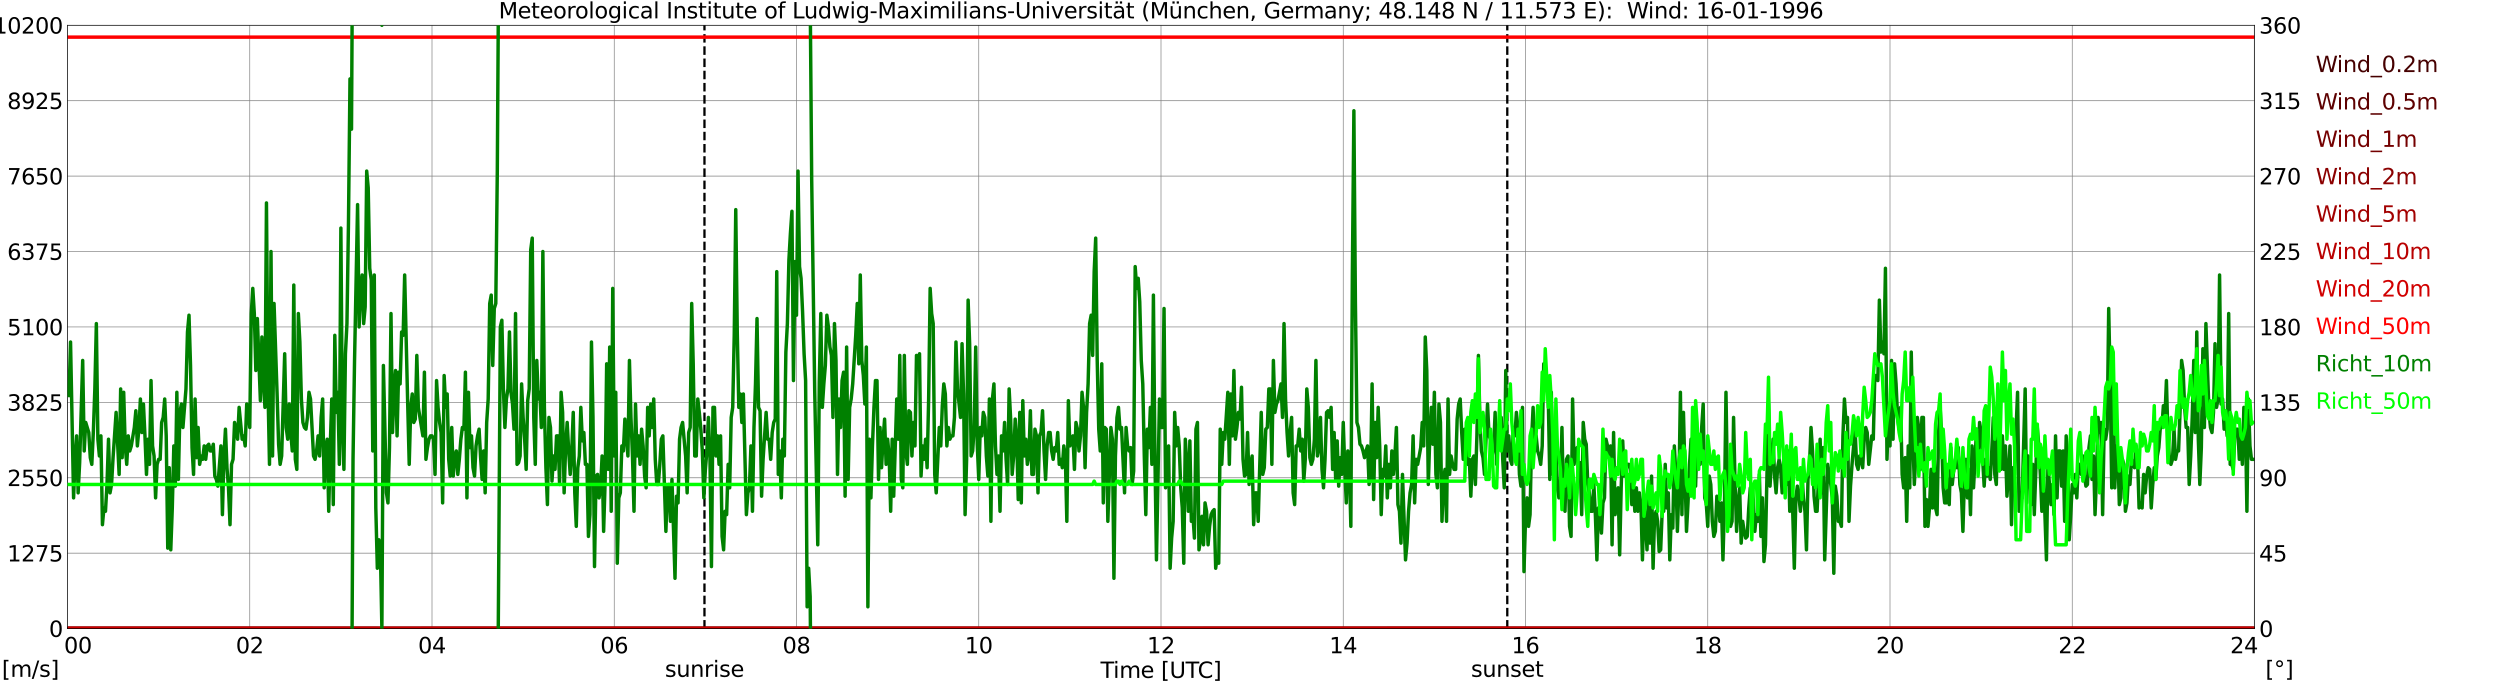 <?xml version="1.0" encoding="utf-8" standalone="no"?>
<!DOCTYPE svg PUBLIC "-//W3C//DTD SVG 1.1//EN"
  "http://www.w3.org/Graphics/SVG/1.1/DTD/svg11.dtd">
<svg xmlns:xlink="http://www.w3.org/1999/xlink" width="1085.4pt" height="296.64pt" viewBox="0 0 1085.4 296.64" xmlns="http://www.w3.org/2000/svg" version="1.1">
 <defs>
  <style type="text/css">*{stroke-linejoin: round; stroke-linecap: butt}</style>
 </defs>
 <g id="figure_1">
  <g id="patch_1">
   <path d="M 0 296.64 
L 1085.4 296.64 
L 1085.4 0 
L 0 0 
z
" style="fill: #ffffff"/>
  </g>
  <g id="axes_1">
   <g id="patch_2">
    <path d="M 29.306 272.909 
L 978.814 272.909 
L 978.814 10.976 
L 29.306 10.976 
z
" style="fill: #ffffff"/>
   </g>
   <g id="patch_3">
    <path d="M 978.814 272.909 
L 978.814 272.909 
L 978.814 10.976 
L 978.814 10.976 
z
" clip-path="url(#pa2826bf8d5)" style="fill: #d3d3d3; opacity: 0.25; stroke: #d3d3d3; stroke-linejoin: miter"/>
   </g>
   <g id="matplotlib.axis_1">
    <g id="xtick_1">
     <g id="line2d_1">
      <path d="M 29.306 272.909 
L 29.306 10.976 
" clip-path="url(#pa2826bf8d5)" style="fill: none; stroke: #808080; stroke-width: 0.3; stroke-linecap: square"/>
     </g>
     <g id="line2d_2"/>
     <g id="text_1">
      <!--    00 -->
      <g transform="translate(18.733 283.627) scale(0.095 -0.095)">
       <defs>
        <path id="DejaVuSans-20" transform="scale(0.016)"/>
        <path id="DejaVuSans-30" d="M 2034 4250 
Q 1547 4250 1301 3770 
Q 1056 3291 1056 2328 
Q 1056 1369 1301 889 
Q 1547 409 2034 409 
Q 2525 409 2770 889 
Q 3016 1369 3016 2328 
Q 3016 3291 2770 3770 
Q 2525 4250 2034 4250 
z
M 2034 4750 
Q 2819 4750 3233 4129 
Q 3647 3509 3647 2328 
Q 3647 1150 3233 529 
Q 2819 -91 2034 -91 
Q 1250 -91 836 529 
Q 422 1150 422 2328 
Q 422 3509 836 4129 
Q 1250 4750 2034 4750 
z
" transform="scale(0.016)"/>
       </defs>
       <use xlink:href="#DejaVuSans-20"/>
       <use xlink:href="#DejaVuSans-20" transform="translate(31.787 0)"/>
       <use xlink:href="#DejaVuSans-20" transform="translate(63.574 0)"/>
       <use xlink:href="#DejaVuSans-30" transform="translate(95.361 0)"/>
       <use xlink:href="#DejaVuSans-30" transform="translate(158.984 0)"/>
      </g>
     </g>
    </g>
    <g id="xtick_2">
     <g id="line2d_3">
      <path d="M 108.431 272.909 
L 108.431 10.976 
" clip-path="url(#pa2826bf8d5)" style="fill: none; stroke: #808080; stroke-width: 0.3; stroke-linecap: square"/>
     </g>
     <g id="line2d_4"/>
     <g id="text_2">
      <!-- 02 -->
      <g transform="translate(102.387 283.627) scale(0.095 -0.095)">
       <defs>
        <path id="DejaVuSans-32" d="M 1228 531 
L 3431 531 
L 3431 0 
L 469 0 
L 469 531 
Q 828 903 1448 1529 
Q 2069 2156 2228 2338 
Q 2531 2678 2651 2914 
Q 2772 3150 2772 3378 
Q 2772 3750 2511 3984 
Q 2250 4219 1831 4219 
Q 1534 4219 1204 4116 
Q 875 4013 500 3803 
L 500 4441 
Q 881 4594 1212 4672 
Q 1544 4750 1819 4750 
Q 2544 4750 2975 4387 
Q 3406 4025 3406 3419 
Q 3406 3131 3298 2873 
Q 3191 2616 2906 2266 
Q 2828 2175 2409 1742 
Q 1991 1309 1228 531 
z
" transform="scale(0.016)"/>
       </defs>
       <use xlink:href="#DejaVuSans-30"/>
       <use xlink:href="#DejaVuSans-32" transform="translate(63.623 0)"/>
      </g>
     </g>
    </g>
    <g id="xtick_3">
     <g id="line2d_5">
      <path d="M 187.557 272.909 
L 187.557 10.976 
" clip-path="url(#pa2826bf8d5)" style="fill: none; stroke: #808080; stroke-width: 0.3; stroke-linecap: square"/>
     </g>
     <g id="line2d_6"/>
     <g id="text_3">
      <!-- 04 -->
      <g transform="translate(181.513 283.627) scale(0.095 -0.095)">
       <defs>
        <path id="DejaVuSans-34" d="M 2419 4116 
L 825 1625 
L 2419 1625 
L 2419 4116 
z
M 2253 4666 
L 3047 4666 
L 3047 1625 
L 3713 1625 
L 3713 1100 
L 3047 1100 
L 3047 0 
L 2419 0 
L 2419 1100 
L 313 1100 
L 313 1709 
L 2253 4666 
z
" transform="scale(0.016)"/>
       </defs>
       <use xlink:href="#DejaVuSans-30"/>
       <use xlink:href="#DejaVuSans-34" transform="translate(63.623 0)"/>
      </g>
     </g>
    </g>
    <g id="xtick_4">
     <g id="line2d_7">
      <path d="M 266.683 272.909 
L 266.683 10.976 
" clip-path="url(#pa2826bf8d5)" style="fill: none; stroke: #808080; stroke-width: 0.3; stroke-linecap: square"/>
     </g>
     <g id="line2d_8"/>
     <g id="text_4">
      <!-- 06 -->
      <g transform="translate(260.638 283.627) scale(0.095 -0.095)">
       <defs>
        <path id="DejaVuSans-36" d="M 2113 2584 
Q 1688 2584 1439 2293 
Q 1191 2003 1191 1497 
Q 1191 994 1439 701 
Q 1688 409 2113 409 
Q 2538 409 2786 701 
Q 3034 994 3034 1497 
Q 3034 2003 2786 2293 
Q 2538 2584 2113 2584 
z
M 3366 4563 
L 3366 3988 
Q 3128 4100 2886 4159 
Q 2644 4219 2406 4219 
Q 1781 4219 1451 3797 
Q 1122 3375 1075 2522 
Q 1259 2794 1537 2939 
Q 1816 3084 2150 3084 
Q 2853 3084 3261 2657 
Q 3669 2231 3669 1497 
Q 3669 778 3244 343 
Q 2819 -91 2113 -91 
Q 1303 -91 875 529 
Q 447 1150 447 2328 
Q 447 3434 972 4092 
Q 1497 4750 2381 4750 
Q 2619 4750 2861 4703 
Q 3103 4656 3366 4563 
z
" transform="scale(0.016)"/>
       </defs>
       <use xlink:href="#DejaVuSans-30"/>
       <use xlink:href="#DejaVuSans-36" transform="translate(63.623 0)"/>
      </g>
     </g>
    </g>
    <g id="xtick_5">
     <g id="line2d_9">
      <path d="M 345.808 272.909 
L 345.808 10.976 
" clip-path="url(#pa2826bf8d5)" style="fill: none; stroke: #808080; stroke-width: 0.3; stroke-linecap: square"/>
     </g>
     <g id="line2d_10"/>
     <g id="text_5">
      <!-- 08 -->
      <g transform="translate(339.764 283.627) scale(0.095 -0.095)">
       <defs>
        <path id="DejaVuSans-38" d="M 2034 2216 
Q 1584 2216 1326 1975 
Q 1069 1734 1069 1313 
Q 1069 891 1326 650 
Q 1584 409 2034 409 
Q 2484 409 2743 651 
Q 3003 894 3003 1313 
Q 3003 1734 2745 1975 
Q 2488 2216 2034 2216 
z
M 1403 2484 
Q 997 2584 770 2862 
Q 544 3141 544 3541 
Q 544 4100 942 4425 
Q 1341 4750 2034 4750 
Q 2731 4750 3128 4425 
Q 3525 4100 3525 3541 
Q 3525 3141 3298 2862 
Q 3072 2584 2669 2484 
Q 3125 2378 3379 2068 
Q 3634 1759 3634 1313 
Q 3634 634 3220 271 
Q 2806 -91 2034 -91 
Q 1263 -91 848 271 
Q 434 634 434 1313 
Q 434 1759 690 2068 
Q 947 2378 1403 2484 
z
M 1172 3481 
Q 1172 3119 1398 2916 
Q 1625 2713 2034 2713 
Q 2441 2713 2670 2916 
Q 2900 3119 2900 3481 
Q 2900 3844 2670 4047 
Q 2441 4250 2034 4250 
Q 1625 4250 1398 4047 
Q 1172 3844 1172 3481 
z
" transform="scale(0.016)"/>
       </defs>
       <use xlink:href="#DejaVuSans-30"/>
       <use xlink:href="#DejaVuSans-38" transform="translate(63.623 0)"/>
      </g>
     </g>
    </g>
    <g id="xtick_6">
     <g id="line2d_11">
      <path d="M 424.934 272.909 
L 424.934 10.976 
" clip-path="url(#pa2826bf8d5)" style="fill: none; stroke: #808080; stroke-width: 0.3; stroke-linecap: square"/>
     </g>
     <g id="line2d_12"/>
     <g id="text_6">
      <!-- 10 -->
      <g transform="translate(418.89 283.627) scale(0.095 -0.095)">
       <defs>
        <path id="DejaVuSans-31" d="M 794 531 
L 1825 531 
L 1825 4091 
L 703 3866 
L 703 4441 
L 1819 4666 
L 2450 4666 
L 2450 531 
L 3481 531 
L 3481 0 
L 794 0 
L 794 531 
z
" transform="scale(0.016)"/>
       </defs>
       <use xlink:href="#DejaVuSans-31"/>
       <use xlink:href="#DejaVuSans-30" transform="translate(63.623 0)"/>
      </g>
     </g>
    </g>
    <g id="xtick_7">
     <g id="line2d_13">
      <path d="M 504.06 272.909 
L 504.06 10.976 
" clip-path="url(#pa2826bf8d5)" style="fill: none; stroke: #808080; stroke-width: 0.3; stroke-linecap: square"/>
     </g>
     <g id="line2d_14"/>
     <g id="text_7">
      <!-- 12 -->
      <g transform="translate(498.015 283.627) scale(0.095 -0.095)">
       <use xlink:href="#DejaVuSans-31"/>
       <use xlink:href="#DejaVuSans-32" transform="translate(63.623 0)"/>
      </g>
     </g>
    </g>
    <g id="xtick_8">
     <g id="line2d_15">
      <path d="M 583.185 272.909 
L 583.185 10.976 
" clip-path="url(#pa2826bf8d5)" style="fill: none; stroke: #808080; stroke-width: 0.3; stroke-linecap: square"/>
     </g>
     <g id="line2d_16"/>
     <g id="text_8">
      <!-- 14 -->
      <g transform="translate(577.141 283.627) scale(0.095 -0.095)">
       <use xlink:href="#DejaVuSans-31"/>
       <use xlink:href="#DejaVuSans-34" transform="translate(63.623 0)"/>
      </g>
     </g>
    </g>
    <g id="xtick_9">
     <g id="line2d_17">
      <path d="M 662.311 272.909 
L 662.311 10.976 
" clip-path="url(#pa2826bf8d5)" style="fill: none; stroke: #808080; stroke-width: 0.3; stroke-linecap: square"/>
     </g>
     <g id="line2d_18"/>
     <g id="text_9">
      <!-- 16 -->
      <g transform="translate(656.267 283.627) scale(0.095 -0.095)">
       <use xlink:href="#DejaVuSans-31"/>
       <use xlink:href="#DejaVuSans-36" transform="translate(63.623 0)"/>
      </g>
     </g>
    </g>
    <g id="xtick_10">
     <g id="line2d_19">
      <path d="M 741.437 272.909 
L 741.437 10.976 
" clip-path="url(#pa2826bf8d5)" style="fill: none; stroke: #808080; stroke-width: 0.3; stroke-linecap: square"/>
     </g>
     <g id="line2d_20"/>
     <g id="text_10">
      <!-- 18 -->
      <g transform="translate(735.392 283.627) scale(0.095 -0.095)">
       <use xlink:href="#DejaVuSans-31"/>
       <use xlink:href="#DejaVuSans-38" transform="translate(63.623 0)"/>
      </g>
     </g>
    </g>
    <g id="xtick_11">
     <g id="line2d_21">
      <path d="M 820.562 272.909 
L 820.562 10.976 
" clip-path="url(#pa2826bf8d5)" style="fill: none; stroke: #808080; stroke-width: 0.3; stroke-linecap: square"/>
     </g>
     <g id="line2d_22"/>
     <g id="text_11">
      <!-- 20 -->
      <g transform="translate(814.518 283.627) scale(0.095 -0.095)">
       <use xlink:href="#DejaVuSans-32"/>
       <use xlink:href="#DejaVuSans-30" transform="translate(63.623 0)"/>
      </g>
     </g>
    </g>
    <g id="xtick_12">
     <g id="line2d_23">
      <path d="M 899.688 272.909 
L 899.688 10.976 
" clip-path="url(#pa2826bf8d5)" style="fill: none; stroke: #808080; stroke-width: 0.3; stroke-linecap: square"/>
     </g>
     <g id="line2d_24"/>
     <g id="text_12">
      <!-- 22 -->
      <g transform="translate(893.644 283.627) scale(0.095 -0.095)">
       <use xlink:href="#DejaVuSans-32"/>
       <use xlink:href="#DejaVuSans-32" transform="translate(63.623 0)"/>
      </g>
     </g>
    </g>
    <g id="xtick_13">
     <g id="line2d_25">
      <path d="M 978.814 272.909 
L 978.814 10.976 
" clip-path="url(#pa2826bf8d5)" style="fill: none; stroke: #808080; stroke-width: 0.3; stroke-linecap: square"/>
     </g>
     <g id="line2d_26"/>
     <g id="text_13">
      <!-- 24    -->
      <g transform="translate(968.241 283.627) scale(0.095 -0.095)">
       <use xlink:href="#DejaVuSans-32"/>
       <use xlink:href="#DejaVuSans-34" transform="translate(63.623 0)"/>
       <use xlink:href="#DejaVuSans-20" transform="translate(127.246 0)"/>
       <use xlink:href="#DejaVuSans-20" transform="translate(159.033 0)"/>
       <use xlink:href="#DejaVuSans-20" transform="translate(190.82 0)"/>
      </g>
     </g>
    </g>
    <g id="text_14">
     <!-- Time [UTC] -->
     <g transform="translate(477.806 294.322) scale(0.095 -0.095)">
      <defs>
       <path id="DejaVuSans-54" d="M -19 4666 
L 3928 4666 
L 3928 4134 
L 2272 4134 
L 2272 0 
L 1638 0 
L 1638 4134 
L -19 4134 
L -19 4666 
z
" transform="scale(0.016)"/>
       <path id="DejaVuSans-69" d="M 603 3500 
L 1178 3500 
L 1178 0 
L 603 0 
L 603 3500 
z
M 603 4863 
L 1178 4863 
L 1178 4134 
L 603 4134 
L 603 4863 
z
" transform="scale(0.016)"/>
       <path id="DejaVuSans-6d" d="M 3328 2828 
Q 3544 3216 3844 3400 
Q 4144 3584 4550 3584 
Q 5097 3584 5394 3201 
Q 5691 2819 5691 2113 
L 5691 0 
L 5113 0 
L 5113 2094 
Q 5113 2597 4934 2840 
Q 4756 3084 4391 3084 
Q 3944 3084 3684 2787 
Q 3425 2491 3425 1978 
L 3425 0 
L 2847 0 
L 2847 2094 
Q 2847 2600 2669 2842 
Q 2491 3084 2119 3084 
Q 1678 3084 1418 2786 
Q 1159 2488 1159 1978 
L 1159 0 
L 581 0 
L 581 3500 
L 1159 3500 
L 1159 2956 
Q 1356 3278 1631 3431 
Q 1906 3584 2284 3584 
Q 2666 3584 2933 3390 
Q 3200 3197 3328 2828 
z
" transform="scale(0.016)"/>
       <path id="DejaVuSans-65" d="M 3597 1894 
L 3597 1613 
L 953 1613 
Q 991 1019 1311 708 
Q 1631 397 2203 397 
Q 2534 397 2845 478 
Q 3156 559 3463 722 
L 3463 178 
Q 3153 47 2828 -22 
Q 2503 -91 2169 -91 
Q 1331 -91 842 396 
Q 353 884 353 1716 
Q 353 2575 817 3079 
Q 1281 3584 2069 3584 
Q 2775 3584 3186 3129 
Q 3597 2675 3597 1894 
z
M 3022 2063 
Q 3016 2534 2758 2815 
Q 2500 3097 2075 3097 
Q 1594 3097 1305 2825 
Q 1016 2553 972 2059 
L 3022 2063 
z
" transform="scale(0.016)"/>
       <path id="DejaVuSans-5b" d="M 550 4863 
L 1875 4863 
L 1875 4416 
L 1125 4416 
L 1125 -397 
L 1875 -397 
L 1875 -844 
L 550 -844 
L 550 4863 
z
" transform="scale(0.016)"/>
       <path id="DejaVuSans-55" d="M 556 4666 
L 1191 4666 
L 1191 1831 
Q 1191 1081 1462 751 
Q 1734 422 2344 422 
Q 2950 422 3222 751 
Q 3494 1081 3494 1831 
L 3494 4666 
L 4128 4666 
L 4128 1753 
Q 4128 841 3676 375 
Q 3225 -91 2344 -91 
Q 1459 -91 1007 375 
Q 556 841 556 1753 
L 556 4666 
z
" transform="scale(0.016)"/>
       <path id="DejaVuSans-43" d="M 4122 4306 
L 4122 3641 
Q 3803 3938 3442 4084 
Q 3081 4231 2675 4231 
Q 1875 4231 1450 3742 
Q 1025 3253 1025 2328 
Q 1025 1406 1450 917 
Q 1875 428 2675 428 
Q 3081 428 3442 575 
Q 3803 722 4122 1019 
L 4122 359 
Q 3791 134 3420 21 
Q 3050 -91 2638 -91 
Q 1578 -91 968 557 
Q 359 1206 359 2328 
Q 359 3453 968 4101 
Q 1578 4750 2638 4750 
Q 3056 4750 3426 4639 
Q 3797 4528 4122 4306 
z
" transform="scale(0.016)"/>
       <path id="DejaVuSans-5d" d="M 1947 4863 
L 1947 -844 
L 622 -844 
L 622 -397 
L 1369 -397 
L 1369 4416 
L 622 4416 
L 622 4863 
L 1947 4863 
z
" transform="scale(0.016)"/>
      </defs>
      <use xlink:href="#DejaVuSans-54"/>
      <use xlink:href="#DejaVuSans-69" transform="translate(57.959 0)"/>
      <use xlink:href="#DejaVuSans-6d" transform="translate(85.742 0)"/>
      <use xlink:href="#DejaVuSans-65" transform="translate(183.154 0)"/>
      <use xlink:href="#DejaVuSans-20" transform="translate(244.678 0)"/>
      <use xlink:href="#DejaVuSans-5b" transform="translate(276.465 0)"/>
      <use xlink:href="#DejaVuSans-55" transform="translate(315.479 0)"/>
      <use xlink:href="#DejaVuSans-54" transform="translate(388.672 0)"/>
      <use xlink:href="#DejaVuSans-43" transform="translate(443.881 0)"/>
      <use xlink:href="#DejaVuSans-5d" transform="translate(513.705 0)"/>
     </g>
    </g>
   </g>
   <g id="matplotlib.axis_2">
    <g id="ytick_1">
     <g id="line2d_27">
      <path d="M 29.306 272.909 
L 978.814 272.909 
" clip-path="url(#pa2826bf8d5)" style="fill: none; stroke: #808080; stroke-width: 0.3; stroke-linecap: square"/>
     </g>
     <g id="line2d_28"/>
     <g id="text_15">
      <!-- 0 -->
      <g transform="translate(21.261 276.518) scale(0.095 -0.095)">
       <use xlink:href="#DejaVuSans-30"/>
      </g>
     </g>
    </g>
    <g id="ytick_2">
     <g id="line2d_29">
      <path d="M 29.306 240.167 
L 978.814 240.167 
" clip-path="url(#pa2826bf8d5)" style="fill: none; stroke: #808080; stroke-width: 0.3; stroke-linecap: square"/>
     </g>
     <g id="line2d_30"/>
     <g id="text_16">
      <!-- 1275 -->
      <g transform="translate(3.128 243.776) scale(0.095 -0.095)">
       <defs>
        <path id="DejaVuSans-37" d="M 525 4666 
L 3525 4666 
L 3525 4397 
L 1831 0 
L 1172 0 
L 2766 4134 
L 525 4134 
L 525 4666 
z
" transform="scale(0.016)"/>
        <path id="DejaVuSans-35" d="M 691 4666 
L 3169 4666 
L 3169 4134 
L 1269 4134 
L 1269 2991 
Q 1406 3038 1543 3061 
Q 1681 3084 1819 3084 
Q 2600 3084 3056 2656 
Q 3513 2228 3513 1497 
Q 3513 744 3044 326 
Q 2575 -91 1722 -91 
Q 1428 -91 1123 -41 
Q 819 9 494 109 
L 494 744 
Q 775 591 1075 516 
Q 1375 441 1709 441 
Q 2250 441 2565 725 
Q 2881 1009 2881 1497 
Q 2881 1984 2565 2268 
Q 2250 2553 1709 2553 
Q 1456 2553 1204 2497 
Q 953 2441 691 2322 
L 691 4666 
z
" transform="scale(0.016)"/>
       </defs>
       <use xlink:href="#DejaVuSans-31"/>
       <use xlink:href="#DejaVuSans-32" transform="translate(63.623 0)"/>
       <use xlink:href="#DejaVuSans-37" transform="translate(127.246 0)"/>
       <use xlink:href="#DejaVuSans-35" transform="translate(190.869 0)"/>
      </g>
     </g>
    </g>
    <g id="ytick_3">
     <g id="line2d_31">
      <path d="M 29.306 207.426 
L 978.814 207.426 
" clip-path="url(#pa2826bf8d5)" style="fill: none; stroke: #808080; stroke-width: 0.3; stroke-linecap: square"/>
     </g>
     <g id="line2d_32"/>
     <g id="text_17">
      <!-- 2550 -->
      <g transform="translate(3.128 211.035) scale(0.095 -0.095)">
       <use xlink:href="#DejaVuSans-32"/>
       <use xlink:href="#DejaVuSans-35" transform="translate(63.623 0)"/>
       <use xlink:href="#DejaVuSans-35" transform="translate(127.246 0)"/>
       <use xlink:href="#DejaVuSans-30" transform="translate(190.869 0)"/>
      </g>
     </g>
    </g>
    <g id="ytick_4">
     <g id="line2d_33">
      <path d="M 29.306 174.684 
L 978.814 174.684 
" clip-path="url(#pa2826bf8d5)" style="fill: none; stroke: #808080; stroke-width: 0.3; stroke-linecap: square"/>
     </g>
     <g id="line2d_34"/>
     <g id="text_18">
      <!-- 3825 -->
      <g transform="translate(3.128 178.293) scale(0.095 -0.095)">
       <defs>
        <path id="DejaVuSans-33" d="M 2597 2516 
Q 3050 2419 3304 2112 
Q 3559 1806 3559 1356 
Q 3559 666 3084 287 
Q 2609 -91 1734 -91 
Q 1441 -91 1130 -33 
Q 819 25 488 141 
L 488 750 
Q 750 597 1062 519 
Q 1375 441 1716 441 
Q 2309 441 2620 675 
Q 2931 909 2931 1356 
Q 2931 1769 2642 2001 
Q 2353 2234 1838 2234 
L 1294 2234 
L 1294 2753 
L 1863 2753 
Q 2328 2753 2575 2939 
Q 2822 3125 2822 3475 
Q 2822 3834 2567 4026 
Q 2313 4219 1838 4219 
Q 1578 4219 1281 4162 
Q 984 4106 628 3988 
L 628 4550 
Q 988 4650 1302 4700 
Q 1616 4750 1894 4750 
Q 2613 4750 3031 4423 
Q 3450 4097 3450 3541 
Q 3450 3153 3228 2886 
Q 3006 2619 2597 2516 
z
" transform="scale(0.016)"/>
       </defs>
       <use xlink:href="#DejaVuSans-33"/>
       <use xlink:href="#DejaVuSans-38" transform="translate(63.623 0)"/>
       <use xlink:href="#DejaVuSans-32" transform="translate(127.246 0)"/>
       <use xlink:href="#DejaVuSans-35" transform="translate(190.869 0)"/>
      </g>
     </g>
    </g>
    <g id="ytick_5">
     <g id="line2d_35">
      <path d="M 29.306 141.942 
L 978.814 141.942 
" clip-path="url(#pa2826bf8d5)" style="fill: none; stroke: #808080; stroke-width: 0.3; stroke-linecap: square"/>
     </g>
     <g id="line2d_36"/>
     <g id="text_19">
      <!-- 5100 -->
      <g transform="translate(3.128 145.551) scale(0.095 -0.095)">
       <use xlink:href="#DejaVuSans-35"/>
       <use xlink:href="#DejaVuSans-31" transform="translate(63.623 0)"/>
       <use xlink:href="#DejaVuSans-30" transform="translate(127.246 0)"/>
       <use xlink:href="#DejaVuSans-30" transform="translate(190.869 0)"/>
      </g>
     </g>
    </g>
    <g id="ytick_6">
     <g id="line2d_37">
      <path d="M 29.306 109.201 
L 978.814 109.201 
" clip-path="url(#pa2826bf8d5)" style="fill: none; stroke: #808080; stroke-width: 0.3; stroke-linecap: square"/>
     </g>
     <g id="line2d_38"/>
     <g id="text_20">
      <!-- 6375 -->
      <g transform="translate(3.128 112.81) scale(0.095 -0.095)">
       <use xlink:href="#DejaVuSans-36"/>
       <use xlink:href="#DejaVuSans-33" transform="translate(63.623 0)"/>
       <use xlink:href="#DejaVuSans-37" transform="translate(127.246 0)"/>
       <use xlink:href="#DejaVuSans-35" transform="translate(190.869 0)"/>
      </g>
     </g>
    </g>
    <g id="ytick_7">
     <g id="line2d_39">
      <path d="M 29.306 76.459 
L 978.814 76.459 
" clip-path="url(#pa2826bf8d5)" style="fill: none; stroke: #808080; stroke-width: 0.3; stroke-linecap: square"/>
     </g>
     <g id="line2d_40"/>
     <g id="text_21">
      <!-- 7650 -->
      <g transform="translate(3.128 80.068) scale(0.095 -0.095)">
       <use xlink:href="#DejaVuSans-37"/>
       <use xlink:href="#DejaVuSans-36" transform="translate(63.623 0)"/>
       <use xlink:href="#DejaVuSans-35" transform="translate(127.246 0)"/>
       <use xlink:href="#DejaVuSans-30" transform="translate(190.869 0)"/>
      </g>
     </g>
    </g>
    <g id="ytick_8">
     <g id="line2d_41">
      <path d="M 29.306 43.717 
L 978.814 43.717 
" clip-path="url(#pa2826bf8d5)" style="fill: none; stroke: #808080; stroke-width: 0.3; stroke-linecap: square"/>
     </g>
     <g id="line2d_42"/>
     <g id="text_22">
      <!-- 8925 -->
      <g transform="translate(3.128 47.327) scale(0.095 -0.095)">
       <defs>
        <path id="DejaVuSans-39" d="M 703 97 
L 703 672 
Q 941 559 1184 500 
Q 1428 441 1663 441 
Q 2288 441 2617 861 
Q 2947 1281 2994 2138 
Q 2813 1869 2534 1725 
Q 2256 1581 1919 1581 
Q 1219 1581 811 2004 
Q 403 2428 403 3163 
Q 403 3881 828 4315 
Q 1253 4750 1959 4750 
Q 2769 4750 3195 4129 
Q 3622 3509 3622 2328 
Q 3622 1225 3098 567 
Q 2575 -91 1691 -91 
Q 1453 -91 1209 -44 
Q 966 3 703 97 
z
M 1959 2075 
Q 2384 2075 2632 2365 
Q 2881 2656 2881 3163 
Q 2881 3666 2632 3958 
Q 2384 4250 1959 4250 
Q 1534 4250 1286 3958 
Q 1038 3666 1038 3163 
Q 1038 2656 1286 2365 
Q 1534 2075 1959 2075 
z
" transform="scale(0.016)"/>
       </defs>
       <use xlink:href="#DejaVuSans-38"/>
       <use xlink:href="#DejaVuSans-39" transform="translate(63.623 0)"/>
       <use xlink:href="#DejaVuSans-32" transform="translate(127.246 0)"/>
       <use xlink:href="#DejaVuSans-35" transform="translate(190.869 0)"/>
      </g>
     </g>
    </g>
    <g id="ytick_9">
     <g id="line2d_43">
      <path d="M 29.306 10.976 
L 978.814 10.976 
" clip-path="url(#pa2826bf8d5)" style="fill: none; stroke: #808080; stroke-width: 0.3; stroke-linecap: square"/>
     </g>
     <g id="line2d_44"/>
     <g id="text_23">
      <!-- 10200 -->
      <g transform="translate(-2.916 14.585) scale(0.095 -0.095)">
       <use xlink:href="#DejaVuSans-31"/>
       <use xlink:href="#DejaVuSans-30" transform="translate(63.623 0)"/>
       <use xlink:href="#DejaVuSans-32" transform="translate(127.246 0)"/>
       <use xlink:href="#DejaVuSans-30" transform="translate(190.869 0)"/>
       <use xlink:href="#DejaVuSans-30" transform="translate(254.492 0)"/>
      </g>
     </g>
    </g>
   </g>
   <g id="line2d_45">
    <path d="M 305.85 272.909 
L 305.85 10.976 
" clip-path="url(#pa2826bf8d5)" style="fill: none; stroke-dasharray: 3.7,1.6; stroke-dashoffset: 0; stroke: #000000"/>
   </g>
   <g id="line2d_46">
    <path d="M 654.399 272.909 
L 654.399 10.976 
" clip-path="url(#pa2826bf8d5)" style="fill: none; stroke-dasharray: 3.7,1.6; stroke-dashoffset: 0; stroke: #000000"/>
   </g>
   <g id="line2d_47">
    <path d="M 29.306 272.884 
L 978.154 272.883 
L 978.154 272.883 
" clip-path="url(#pa2826bf8d5)" style="fill: none; stroke: #460000; stroke-width: 1.5; stroke-linecap: square"/>
   </g>
   <g id="line2d_48">
    <path d="M 29.306 272.88 
L 369.546 272.891 
L 430.209 272.883 
L 530.435 272.881 
L 554.832 272.893 
L 597.692 272.877 
L 653.739 272.883 
L 978.154 272.88 
L 978.154 272.88 
" clip-path="url(#pa2826bf8d5)" style="fill: none; stroke: #5d0000; stroke-width: 1.5; stroke-linecap: square"/>
   </g>
   <g id="line2d_49">
    <path d="M 29.306 272.874 
L 132.169 272.887 
L 155.907 272.894 
L 707.808 272.87 
L 746.712 272.872 
L 866.719 272.884 
L 890.457 272.877 
L 978.154 272.875 
L 978.154 272.875 
" clip-path="url(#pa2826bf8d5)" style="fill: none; stroke: #740000; stroke-width: 1.5; stroke-linecap: square"/>
   </g>
   <g id="line2d_50">
    <path d="M 29.306 272.873 
L 316.136 272.885 
L 330.643 272.883 
L 452.628 272.876 
L 471.75 272.887 
L 627.364 272.863 
L 655.058 272.88 
L 844.959 272.873 
L 868.697 272.877 
L 978.154 272.873 
L 978.154 272.873 
" clip-path="url(#pa2826bf8d5)" style="fill: none; stroke: #8b0000; stroke-width: 1.5; stroke-linecap: square"/>
   </g>
   <g id="line2d_51">
    <path d="M 29.306 272.878 
L 133.488 272.877 
L 165.798 272.897 
L 319.433 272.887 
L 337.896 272.896 
L 467.134 272.875 
L 492.85 272.881 
L 978.154 272.875 
L 978.154 272.875 
" clip-path="url(#pa2826bf8d5)" style="fill: none; stroke: #a20000; stroke-width: 1.5; stroke-linecap: square"/>
   </g>
   <g id="line2d_52">
    <path d="M 29.306 272.874 
L 509.994 272.875 
L 523.182 272.867 
L 722.974 272.851 
L 781 272.874 
L 802.1 272.864 
L 812.65 272.866 
L 846.938 272.863 
L 914.854 272.876 
L 940.57 272.871 
L 960.351 272.875 
L 978.154 272.868 
L 978.154 272.868 
" clip-path="url(#pa2826bf8d5)" style="fill: none; stroke: #b90000; stroke-width: 1.5; stroke-linecap: square"/>
   </g>
   <g id="line2d_53">
    <path d="M 29.306 272.848 
L 87.991 272.867 
L 106.453 272.85 
L 129.532 272.86 
L 148.654 272.882 
L 322.73 272.883 
L 339.874 272.882 
L 364.93 272.873 
L 438.781 272.872 
L 453.287 272.875 
L 978.154 272.857 
L 978.154 272.857 
" clip-path="url(#pa2826bf8d5)" style="fill: none; stroke: #d10000; stroke-width: 1.5; stroke-linecap: square"/>
   </g>
   <g id="line2d_54">
    <path d="M 29.306 16.124 
L 978.154 16.124 
L 978.154 16.124 
" clip-path="url(#pa2826bf8d5)" style="fill: none; stroke: #ff0000; stroke-width: 1.5; stroke-linecap: square"/>
   </g>
   <g id="patch_4">
    <path d="M 29.306 272.909 
L 29.306 10.976 
" style="fill: none; stroke: #000000; stroke-width: 0.3; stroke-linejoin: miter; stroke-linecap: square"/>
   </g>
   <g id="patch_5">
    <path d="M 29.306 272.909 
L 978.814 272.909 
" style="fill: none; stroke: #000000; stroke-width: 0.3; stroke-linejoin: miter; stroke-linecap: square"/>
   </g>
   <g id="patch_6">
    <path d="M 29.306 10.976 
L 978.814 10.976 
" style="fill: none; stroke: #000000; stroke-width: 0.3; stroke-linejoin: miter; stroke-linecap: square"/>
   </g>
   <g id="text_24">
    <!-- sunrise -->
    <g transform="translate(288.685 293.863) scale(0.095 -0.095)">
     <defs>
      <path id="DejaVuSans-73" d="M 2834 3397 
L 2834 2853 
Q 2591 2978 2328 3040 
Q 2066 3103 1784 3103 
Q 1356 3103 1142 2972 
Q 928 2841 928 2578 
Q 928 2378 1081 2264 
Q 1234 2150 1697 2047 
L 1894 2003 
Q 2506 1872 2764 1633 
Q 3022 1394 3022 966 
Q 3022 478 2636 193 
Q 2250 -91 1575 -91 
Q 1294 -91 989 -36 
Q 684 19 347 128 
L 347 722 
Q 666 556 975 473 
Q 1284 391 1588 391 
Q 1994 391 2212 530 
Q 2431 669 2431 922 
Q 2431 1156 2273 1281 
Q 2116 1406 1581 1522 
L 1381 1569 
Q 847 1681 609 1914 
Q 372 2147 372 2553 
Q 372 3047 722 3315 
Q 1072 3584 1716 3584 
Q 2034 3584 2315 3537 
Q 2597 3491 2834 3397 
z
" transform="scale(0.016)"/>
      <path id="DejaVuSans-75" d="M 544 1381 
L 544 3500 
L 1119 3500 
L 1119 1403 
Q 1119 906 1312 657 
Q 1506 409 1894 409 
Q 2359 409 2629 706 
Q 2900 1003 2900 1516 
L 2900 3500 
L 3475 3500 
L 3475 0 
L 2900 0 
L 2900 538 
Q 2691 219 2414 64 
Q 2138 -91 1772 -91 
Q 1169 -91 856 284 
Q 544 659 544 1381 
z
M 1991 3584 
L 1991 3584 
z
" transform="scale(0.016)"/>
      <path id="DejaVuSans-6e" d="M 3513 2113 
L 3513 0 
L 2938 0 
L 2938 2094 
Q 2938 2591 2744 2837 
Q 2550 3084 2163 3084 
Q 1697 3084 1428 2787 
Q 1159 2491 1159 1978 
L 1159 0 
L 581 0 
L 581 3500 
L 1159 3500 
L 1159 2956 
Q 1366 3272 1645 3428 
Q 1925 3584 2291 3584 
Q 2894 3584 3203 3211 
Q 3513 2838 3513 2113 
z
" transform="scale(0.016)"/>
      <path id="DejaVuSans-72" d="M 2631 2963 
Q 2534 3019 2420 3045 
Q 2306 3072 2169 3072 
Q 1681 3072 1420 2755 
Q 1159 2438 1159 1844 
L 1159 0 
L 581 0 
L 581 3500 
L 1159 3500 
L 1159 2956 
Q 1341 3275 1631 3429 
Q 1922 3584 2338 3584 
Q 2397 3584 2469 3576 
Q 2541 3569 2628 3553 
L 2631 2963 
z
" transform="scale(0.016)"/>
     </defs>
     <use xlink:href="#DejaVuSans-73"/>
     <use xlink:href="#DejaVuSans-75" transform="translate(52.1 0)"/>
     <use xlink:href="#DejaVuSans-6e" transform="translate(115.479 0)"/>
     <use xlink:href="#DejaVuSans-72" transform="translate(178.857 0)"/>
     <use xlink:href="#DejaVuSans-69" transform="translate(219.971 0)"/>
     <use xlink:href="#DejaVuSans-73" transform="translate(247.754 0)"/>
     <use xlink:href="#DejaVuSans-65" transform="translate(299.854 0)"/>
    </g>
   </g>
   <g id="text_25">
    <!-- sunset -->
    <g transform="translate(638.644 293.863) scale(0.095 -0.095)">
     <defs>
      <path id="DejaVuSans-74" d="M 1172 4494 
L 1172 3500 
L 2356 3500 
L 2356 3053 
L 1172 3053 
L 1172 1153 
Q 1172 725 1289 603 
Q 1406 481 1766 481 
L 2356 481 
L 2356 0 
L 1766 0 
Q 1100 0 847 248 
Q 594 497 594 1153 
L 594 3053 
L 172 3053 
L 172 3500 
L 594 3500 
L 594 4494 
L 1172 4494 
z
" transform="scale(0.016)"/>
     </defs>
     <use xlink:href="#DejaVuSans-73"/>
     <use xlink:href="#DejaVuSans-75" transform="translate(52.1 0)"/>
     <use xlink:href="#DejaVuSans-6e" transform="translate(115.479 0)"/>
     <use xlink:href="#DejaVuSans-73" transform="translate(178.857 0)"/>
     <use xlink:href="#DejaVuSans-65" transform="translate(230.957 0)"/>
     <use xlink:href="#DejaVuSans-74" transform="translate(292.48 0)"/>
    </g>
   </g>
   <g id="text_26">
    <!-- [m/s] -->
    <g transform="translate(0.821 293.863) scale(0.095 -0.095)">
     <defs>
      <path id="DejaVuSans-2f" d="M 1625 4666 
L 2156 4666 
L 531 -594 
L 0 -594 
L 1625 4666 
z
" transform="scale(0.016)"/>
     </defs>
     <use xlink:href="#DejaVuSans-5b"/>
     <use xlink:href="#DejaVuSans-6d" transform="translate(39.014 0)"/>
     <use xlink:href="#DejaVuSans-2f" transform="translate(136.426 0)"/>
     <use xlink:href="#DejaVuSans-73" transform="translate(170.117 0)"/>
     <use xlink:href="#DejaVuSans-5d" transform="translate(222.217 0)"/>
    </g>
   </g>
   <g id="text_27">
    <!-- Wind_0.2m -->
    <g style="fill: #460000" transform="translate(1005.4 31.291) scale(0.095 -0.095)">
     <defs>
      <path id="DejaVuSans-57" d="M 213 4666 
L 850 4666 
L 1831 722 
L 2809 4666 
L 3519 4666 
L 4500 722 
L 5478 4666 
L 6119 4666 
L 4947 0 
L 4153 0 
L 3169 4050 
L 2175 0 
L 1381 0 
L 213 4666 
z
" transform="scale(0.016)"/>
      <path id="DejaVuSans-64" d="M 2906 2969 
L 2906 4863 
L 3481 4863 
L 3481 0 
L 2906 0 
L 2906 525 
Q 2725 213 2448 61 
Q 2172 -91 1784 -91 
Q 1150 -91 751 415 
Q 353 922 353 1747 
Q 353 2572 751 3078 
Q 1150 3584 1784 3584 
Q 2172 3584 2448 3432 
Q 2725 3281 2906 2969 
z
M 947 1747 
Q 947 1113 1208 752 
Q 1469 391 1925 391 
Q 2381 391 2643 752 
Q 2906 1113 2906 1747 
Q 2906 2381 2643 2742 
Q 2381 3103 1925 3103 
Q 1469 3103 1208 2742 
Q 947 2381 947 1747 
z
" transform="scale(0.016)"/>
      <path id="DejaVuSans-5f" d="M 3263 -1063 
L 3263 -1509 
L -63 -1509 
L -63 -1063 
L 3263 -1063 
z
" transform="scale(0.016)"/>
      <path id="DejaVuSans-2e" d="M 684 794 
L 1344 794 
L 1344 0 
L 684 0 
L 684 794 
z
" transform="scale(0.016)"/>
     </defs>
     <use xlink:href="#DejaVuSans-57"/>
     <use xlink:href="#DejaVuSans-69" transform="translate(96.627 0)"/>
     <use xlink:href="#DejaVuSans-6e" transform="translate(124.41 0)"/>
     <use xlink:href="#DejaVuSans-64" transform="translate(187.789 0)"/>
     <use xlink:href="#DejaVuSans-5f" transform="translate(251.266 0)"/>
     <use xlink:href="#DejaVuSans-30" transform="translate(301.266 0)"/>
     <use xlink:href="#DejaVuSans-2e" transform="translate(364.889 0)"/>
     <use xlink:href="#DejaVuSans-32" transform="translate(396.676 0)"/>
     <use xlink:href="#DejaVuSans-6d" transform="translate(460.299 0)"/>
    </g>
   </g>
   <g id="text_28">
    <!-- Wind_0.5m -->
    <g style="fill: #5d0000" transform="translate(1005.4 47.531) scale(0.095 -0.095)">
     <use xlink:href="#DejaVuSans-57"/>
     <use xlink:href="#DejaVuSans-69" transform="translate(96.627 0)"/>
     <use xlink:href="#DejaVuSans-6e" transform="translate(124.41 0)"/>
     <use xlink:href="#DejaVuSans-64" transform="translate(187.789 0)"/>
     <use xlink:href="#DejaVuSans-5f" transform="translate(251.266 0)"/>
     <use xlink:href="#DejaVuSans-30" transform="translate(301.266 0)"/>
     <use xlink:href="#DejaVuSans-2e" transform="translate(364.889 0)"/>
     <use xlink:href="#DejaVuSans-35" transform="translate(396.676 0)"/>
     <use xlink:href="#DejaVuSans-6d" transform="translate(460.299 0)"/>
    </g>
   </g>
   <g id="text_29">
    <!-- Wind_1m -->
    <g style="fill: #740000" transform="translate(1005.4 63.771) scale(0.095 -0.095)">
     <use xlink:href="#DejaVuSans-57"/>
     <use xlink:href="#DejaVuSans-69" transform="translate(96.627 0)"/>
     <use xlink:href="#DejaVuSans-6e" transform="translate(124.41 0)"/>
     <use xlink:href="#DejaVuSans-64" transform="translate(187.789 0)"/>
     <use xlink:href="#DejaVuSans-5f" transform="translate(251.266 0)"/>
     <use xlink:href="#DejaVuSans-31" transform="translate(301.266 0)"/>
     <use xlink:href="#DejaVuSans-6d" transform="translate(364.889 0)"/>
    </g>
   </g>
   <g id="text_30">
    <!-- Wind_2m -->
    <g style="fill: #8b0000" transform="translate(1005.4 80.01) scale(0.095 -0.095)">
     <use xlink:href="#DejaVuSans-57"/>
     <use xlink:href="#DejaVuSans-69" transform="translate(96.627 0)"/>
     <use xlink:href="#DejaVuSans-6e" transform="translate(124.41 0)"/>
     <use xlink:href="#DejaVuSans-64" transform="translate(187.789 0)"/>
     <use xlink:href="#DejaVuSans-5f" transform="translate(251.266 0)"/>
     <use xlink:href="#DejaVuSans-32" transform="translate(301.266 0)"/>
     <use xlink:href="#DejaVuSans-6d" transform="translate(364.889 0)"/>
    </g>
   </g>
   <g id="text_31">
    <!-- Wind_5m -->
    <g style="fill: #a20000" transform="translate(1005.4 96.25) scale(0.095 -0.095)">
     <use xlink:href="#DejaVuSans-57"/>
     <use xlink:href="#DejaVuSans-69" transform="translate(96.627 0)"/>
     <use xlink:href="#DejaVuSans-6e" transform="translate(124.41 0)"/>
     <use xlink:href="#DejaVuSans-64" transform="translate(187.789 0)"/>
     <use xlink:href="#DejaVuSans-5f" transform="translate(251.266 0)"/>
     <use xlink:href="#DejaVuSans-35" transform="translate(301.266 0)"/>
     <use xlink:href="#DejaVuSans-6d" transform="translate(364.889 0)"/>
    </g>
   </g>
   <g id="text_32">
    <!-- Wind_10m -->
    <g style="fill: #b90000" transform="translate(1005.4 112.49) scale(0.095 -0.095)">
     <use xlink:href="#DejaVuSans-57"/>
     <use xlink:href="#DejaVuSans-69" transform="translate(96.627 0)"/>
     <use xlink:href="#DejaVuSans-6e" transform="translate(124.41 0)"/>
     <use xlink:href="#DejaVuSans-64" transform="translate(187.789 0)"/>
     <use xlink:href="#DejaVuSans-5f" transform="translate(251.266 0)"/>
     <use xlink:href="#DejaVuSans-31" transform="translate(301.266 0)"/>
     <use xlink:href="#DejaVuSans-30" transform="translate(364.889 0)"/>
     <use xlink:href="#DejaVuSans-6d" transform="translate(428.512 0)"/>
    </g>
   </g>
   <g id="text_33">
    <!-- Wind_20m -->
    <g style="fill: #d10000" transform="translate(1005.4 128.73) scale(0.095 -0.095)">
     <use xlink:href="#DejaVuSans-57"/>
     <use xlink:href="#DejaVuSans-69" transform="translate(96.627 0)"/>
     <use xlink:href="#DejaVuSans-6e" transform="translate(124.41 0)"/>
     <use xlink:href="#DejaVuSans-64" transform="translate(187.789 0)"/>
     <use xlink:href="#DejaVuSans-5f" transform="translate(251.266 0)"/>
     <use xlink:href="#DejaVuSans-32" transform="translate(301.266 0)"/>
     <use xlink:href="#DejaVuSans-30" transform="translate(364.889 0)"/>
     <use xlink:href="#DejaVuSans-6d" transform="translate(428.512 0)"/>
    </g>
   </g>
   <g id="text_34">
    <!-- Wind_50m -->
    <g style="fill: #ff0000" transform="translate(1005.4 144.97) scale(0.095 -0.095)">
     <use xlink:href="#DejaVuSans-57"/>
     <use xlink:href="#DejaVuSans-69" transform="translate(96.627 0)"/>
     <use xlink:href="#DejaVuSans-6e" transform="translate(124.41 0)"/>
     <use xlink:href="#DejaVuSans-64" transform="translate(187.789 0)"/>
     <use xlink:href="#DejaVuSans-5f" transform="translate(251.266 0)"/>
     <use xlink:href="#DejaVuSans-35" transform="translate(301.266 0)"/>
     <use xlink:href="#DejaVuSans-30" transform="translate(364.889 0)"/>
     <use xlink:href="#DejaVuSans-6d" transform="translate(428.512 0)"/>
    </g>
   </g>
   <g id="text_35">
    <!-- Richt_10m -->
    <g style="fill: #008000" transform="translate(1005.4 161.21) scale(0.095 -0.095)">
     <defs>
      <path id="DejaVuSans-52" d="M 2841 2188 
Q 3044 2119 3236 1894 
Q 3428 1669 3622 1275 
L 4263 0 
L 3584 0 
L 2988 1197 
Q 2756 1666 2539 1819 
Q 2322 1972 1947 1972 
L 1259 1972 
L 1259 0 
L 628 0 
L 628 4666 
L 2053 4666 
Q 2853 4666 3247 4331 
Q 3641 3997 3641 3322 
Q 3641 2881 3436 2590 
Q 3231 2300 2841 2188 
z
M 1259 4147 
L 1259 2491 
L 2053 2491 
Q 2509 2491 2742 2702 
Q 2975 2913 2975 3322 
Q 2975 3731 2742 3939 
Q 2509 4147 2053 4147 
L 1259 4147 
z
" transform="scale(0.016)"/>
      <path id="DejaVuSans-63" d="M 3122 3366 
L 3122 2828 
Q 2878 2963 2633 3030 
Q 2388 3097 2138 3097 
Q 1578 3097 1268 2742 
Q 959 2388 959 1747 
Q 959 1106 1268 751 
Q 1578 397 2138 397 
Q 2388 397 2633 464 
Q 2878 531 3122 666 
L 3122 134 
Q 2881 22 2623 -34 
Q 2366 -91 2075 -91 
Q 1284 -91 818 406 
Q 353 903 353 1747 
Q 353 2603 823 3093 
Q 1294 3584 2113 3584 
Q 2378 3584 2631 3529 
Q 2884 3475 3122 3366 
z
" transform="scale(0.016)"/>
      <path id="DejaVuSans-68" d="M 3513 2113 
L 3513 0 
L 2938 0 
L 2938 2094 
Q 2938 2591 2744 2837 
Q 2550 3084 2163 3084 
Q 1697 3084 1428 2787 
Q 1159 2491 1159 1978 
L 1159 0 
L 581 0 
L 581 4863 
L 1159 4863 
L 1159 2956 
Q 1366 3272 1645 3428 
Q 1925 3584 2291 3584 
Q 2894 3584 3203 3211 
Q 3513 2838 3513 2113 
z
" transform="scale(0.016)"/>
     </defs>
     <use xlink:href="#DejaVuSans-52"/>
     <use xlink:href="#DejaVuSans-69" transform="translate(69.482 0)"/>
     <use xlink:href="#DejaVuSans-63" transform="translate(97.266 0)"/>
     <use xlink:href="#DejaVuSans-68" transform="translate(152.246 0)"/>
     <use xlink:href="#DejaVuSans-74" transform="translate(215.625 0)"/>
     <use xlink:href="#DejaVuSans-5f" transform="translate(254.834 0)"/>
     <use xlink:href="#DejaVuSans-31" transform="translate(304.834 0)"/>
     <use xlink:href="#DejaVuSans-30" transform="translate(368.457 0)"/>
     <use xlink:href="#DejaVuSans-6d" transform="translate(432.08 0)"/>
    </g>
   </g>
   <g id="text_36">
    <!-- Richt_50m -->
    <g style="fill: #00ff00" transform="translate(1005.4 177.45) scale(0.095 -0.095)">
     <use xlink:href="#DejaVuSans-52"/>
     <use xlink:href="#DejaVuSans-69" transform="translate(69.482 0)"/>
     <use xlink:href="#DejaVuSans-63" transform="translate(97.266 0)"/>
     <use xlink:href="#DejaVuSans-68" transform="translate(152.246 0)"/>
     <use xlink:href="#DejaVuSans-74" transform="translate(215.625 0)"/>
     <use xlink:href="#DejaVuSans-5f" transform="translate(254.834 0)"/>
     <use xlink:href="#DejaVuSans-35" transform="translate(304.834 0)"/>
     <use xlink:href="#DejaVuSans-30" transform="translate(368.457 0)"/>
     <use xlink:href="#DejaVuSans-6d" transform="translate(432.08 0)"/>
    </g>
   </g>
   <g id="text_37">
    <!-- Meteorological Institute of Ludwig-Maximilians-Universität (München, Germany; 48.148 N / 11.573 E):  Wind: 16-01-1996 -->
    <g transform="translate(216.524 7.976) scale(0.095 -0.095)">
     <defs>
      <path id="DejaVuSans-4d" d="M 628 4666 
L 1569 4666 
L 2759 1491 
L 3956 4666 
L 4897 4666 
L 4897 0 
L 4281 0 
L 4281 4097 
L 3078 897 
L 2444 897 
L 1241 4097 
L 1241 0 
L 628 0 
L 628 4666 
z
" transform="scale(0.016)"/>
      <path id="DejaVuSans-6f" d="M 1959 3097 
Q 1497 3097 1228 2736 
Q 959 2375 959 1747 
Q 959 1119 1226 758 
Q 1494 397 1959 397 
Q 2419 397 2687 759 
Q 2956 1122 2956 1747 
Q 2956 2369 2687 2733 
Q 2419 3097 1959 3097 
z
M 1959 3584 
Q 2709 3584 3137 3096 
Q 3566 2609 3566 1747 
Q 3566 888 3137 398 
Q 2709 -91 1959 -91 
Q 1206 -91 779 398 
Q 353 888 353 1747 
Q 353 2609 779 3096 
Q 1206 3584 1959 3584 
z
" transform="scale(0.016)"/>
      <path id="DejaVuSans-6c" d="M 603 4863 
L 1178 4863 
L 1178 0 
L 603 0 
L 603 4863 
z
" transform="scale(0.016)"/>
      <path id="DejaVuSans-67" d="M 2906 1791 
Q 2906 2416 2648 2759 
Q 2391 3103 1925 3103 
Q 1463 3103 1205 2759 
Q 947 2416 947 1791 
Q 947 1169 1205 825 
Q 1463 481 1925 481 
Q 2391 481 2648 825 
Q 2906 1169 2906 1791 
z
M 3481 434 
Q 3481 -459 3084 -895 
Q 2688 -1331 1869 -1331 
Q 1566 -1331 1297 -1286 
Q 1028 -1241 775 -1147 
L 775 -588 
Q 1028 -725 1275 -790 
Q 1522 -856 1778 -856 
Q 2344 -856 2625 -561 
Q 2906 -266 2906 331 
L 2906 616 
Q 2728 306 2450 153 
Q 2172 0 1784 0 
Q 1141 0 747 490 
Q 353 981 353 1791 
Q 353 2603 747 3093 
Q 1141 3584 1784 3584 
Q 2172 3584 2450 3431 
Q 2728 3278 2906 2969 
L 2906 3500 
L 3481 3500 
L 3481 434 
z
" transform="scale(0.016)"/>
      <path id="DejaVuSans-61" d="M 2194 1759 
Q 1497 1759 1228 1600 
Q 959 1441 959 1056 
Q 959 750 1161 570 
Q 1363 391 1709 391 
Q 2188 391 2477 730 
Q 2766 1069 2766 1631 
L 2766 1759 
L 2194 1759 
z
M 3341 1997 
L 3341 0 
L 2766 0 
L 2766 531 
Q 2569 213 2275 61 
Q 1981 -91 1556 -91 
Q 1019 -91 701 211 
Q 384 513 384 1019 
Q 384 1609 779 1909 
Q 1175 2209 1959 2209 
L 2766 2209 
L 2766 2266 
Q 2766 2663 2505 2880 
Q 2244 3097 1772 3097 
Q 1472 3097 1187 3025 
Q 903 2953 641 2809 
L 641 3341 
Q 956 3463 1253 3523 
Q 1550 3584 1831 3584 
Q 2591 3584 2966 3190 
Q 3341 2797 3341 1997 
z
" transform="scale(0.016)"/>
      <path id="DejaVuSans-49" d="M 628 4666 
L 1259 4666 
L 1259 0 
L 628 0 
L 628 4666 
z
" transform="scale(0.016)"/>
      <path id="DejaVuSans-66" d="M 2375 4863 
L 2375 4384 
L 1825 4384 
Q 1516 4384 1395 4259 
Q 1275 4134 1275 3809 
L 1275 3500 
L 2222 3500 
L 2222 3053 
L 1275 3053 
L 1275 0 
L 697 0 
L 697 3053 
L 147 3053 
L 147 3500 
L 697 3500 
L 697 3744 
Q 697 4328 969 4595 
Q 1241 4863 1831 4863 
L 2375 4863 
z
" transform="scale(0.016)"/>
      <path id="DejaVuSans-4c" d="M 628 4666 
L 1259 4666 
L 1259 531 
L 3531 531 
L 3531 0 
L 628 0 
L 628 4666 
z
" transform="scale(0.016)"/>
      <path id="DejaVuSans-77" d="M 269 3500 
L 844 3500 
L 1563 769 
L 2278 3500 
L 2956 3500 
L 3675 769 
L 4391 3500 
L 4966 3500 
L 4050 0 
L 3372 0 
L 2619 2869 
L 1863 0 
L 1184 0 
L 269 3500 
z
" transform="scale(0.016)"/>
      <path id="DejaVuSans-2d" d="M 313 2009 
L 1997 2009 
L 1997 1497 
L 313 1497 
L 313 2009 
z
" transform="scale(0.016)"/>
      <path id="DejaVuSans-78" d="M 3513 3500 
L 2247 1797 
L 3578 0 
L 2900 0 
L 1881 1375 
L 863 0 
L 184 0 
L 1544 1831 
L 300 3500 
L 978 3500 
L 1906 2253 
L 2834 3500 
L 3513 3500 
z
" transform="scale(0.016)"/>
      <path id="DejaVuSans-76" d="M 191 3500 
L 800 3500 
L 1894 563 
L 2988 3500 
L 3597 3500 
L 2284 0 
L 1503 0 
L 191 3500 
z
" transform="scale(0.016)"/>
      <path id="DejaVuSans-e4" d="M 2194 1759 
Q 1497 1759 1228 1600 
Q 959 1441 959 1056 
Q 959 750 1161 570 
Q 1363 391 1709 391 
Q 2188 391 2477 730 
Q 2766 1069 2766 1631 
L 2766 1759 
L 2194 1759 
z
M 3341 1997 
L 3341 0 
L 2766 0 
L 2766 531 
Q 2569 213 2275 61 
Q 1981 -91 1556 -91 
Q 1019 -91 701 211 
Q 384 513 384 1019 
Q 384 1609 779 1909 
Q 1175 2209 1959 2209 
L 2766 2209 
L 2766 2266 
Q 2766 2663 2505 2880 
Q 2244 3097 1772 3097 
Q 1472 3097 1187 3025 
Q 903 2953 641 2809 
L 641 3341 
Q 956 3463 1253 3523 
Q 1550 3584 1831 3584 
Q 2591 3584 2966 3190 
Q 3341 2797 3341 1997 
z
M 2150 4850 
L 2784 4850 
L 2784 4219 
L 2150 4219 
L 2150 4850 
z
M 928 4850 
L 1562 4850 
L 1562 4219 
L 928 4219 
L 928 4850 
z
" transform="scale(0.016)"/>
      <path id="DejaVuSans-28" d="M 1984 4856 
Q 1566 4138 1362 3434 
Q 1159 2731 1159 2009 
Q 1159 1288 1364 580 
Q 1569 -128 1984 -844 
L 1484 -844 
Q 1016 -109 783 600 
Q 550 1309 550 2009 
Q 550 2706 781 3412 
Q 1013 4119 1484 4856 
L 1984 4856 
z
" transform="scale(0.016)"/>
      <path id="DejaVuSans-fc" d="M 544 1381 
L 544 3500 
L 1119 3500 
L 1119 1403 
Q 1119 906 1312 657 
Q 1506 409 1894 409 
Q 2359 409 2629 706 
Q 2900 1003 2900 1516 
L 2900 3500 
L 3475 3500 
L 3475 0 
L 2900 0 
L 2900 538 
Q 2691 219 2414 64 
Q 2138 -91 1772 -91 
Q 1169 -91 856 284 
Q 544 659 544 1381 
z
M 1991 3584 
L 1991 3584 
z
M 2278 4850 
L 2912 4850 
L 2912 4219 
L 2278 4219 
L 2278 4850 
z
M 1056 4850 
L 1690 4850 
L 1690 4219 
L 1056 4219 
L 1056 4850 
z
" transform="scale(0.016)"/>
      <path id="DejaVuSans-2c" d="M 750 794 
L 1409 794 
L 1409 256 
L 897 -744 
L 494 -744 
L 750 256 
L 750 794 
z
" transform="scale(0.016)"/>
      <path id="DejaVuSans-47" d="M 3809 666 
L 3809 1919 
L 2778 1919 
L 2778 2438 
L 4434 2438 
L 4434 434 
Q 4069 175 3628 42 
Q 3188 -91 2688 -91 
Q 1594 -91 976 548 
Q 359 1188 359 2328 
Q 359 3472 976 4111 
Q 1594 4750 2688 4750 
Q 3144 4750 3555 4637 
Q 3966 4525 4313 4306 
L 4313 3634 
Q 3963 3931 3569 4081 
Q 3175 4231 2741 4231 
Q 1884 4231 1454 3753 
Q 1025 3275 1025 2328 
Q 1025 1384 1454 906 
Q 1884 428 2741 428 
Q 3075 428 3337 486 
Q 3600 544 3809 666 
z
" transform="scale(0.016)"/>
      <path id="DejaVuSans-79" d="M 2059 -325 
Q 1816 -950 1584 -1140 
Q 1353 -1331 966 -1331 
L 506 -1331 
L 506 -850 
L 844 -850 
Q 1081 -850 1212 -737 
Q 1344 -625 1503 -206 
L 1606 56 
L 191 3500 
L 800 3500 
L 1894 763 
L 2988 3500 
L 3597 3500 
L 2059 -325 
z
" transform="scale(0.016)"/>
      <path id="DejaVuSans-3b" d="M 750 3309 
L 1409 3309 
L 1409 2516 
L 750 2516 
L 750 3309 
z
M 750 794 
L 1409 794 
L 1409 256 
L 897 -744 
L 494 -744 
L 750 256 
L 750 794 
z
" transform="scale(0.016)"/>
      <path id="DejaVuSans-4e" d="M 628 4666 
L 1478 4666 
L 3547 763 
L 3547 4666 
L 4159 4666 
L 4159 0 
L 3309 0 
L 1241 3903 
L 1241 0 
L 628 0 
L 628 4666 
z
" transform="scale(0.016)"/>
      <path id="DejaVuSans-45" d="M 628 4666 
L 3578 4666 
L 3578 4134 
L 1259 4134 
L 1259 2753 
L 3481 2753 
L 3481 2222 
L 1259 2222 
L 1259 531 
L 3634 531 
L 3634 0 
L 628 0 
L 628 4666 
z
" transform="scale(0.016)"/>
      <path id="DejaVuSans-29" d="M 513 4856 
L 1013 4856 
Q 1481 4119 1714 3412 
Q 1947 2706 1947 2009 
Q 1947 1309 1714 600 
Q 1481 -109 1013 -844 
L 513 -844 
Q 928 -128 1133 580 
Q 1338 1288 1338 2009 
Q 1338 2731 1133 3434 
Q 928 4138 513 4856 
z
" transform="scale(0.016)"/>
      <path id="DejaVuSans-3a" d="M 750 794 
L 1409 794 
L 1409 0 
L 750 0 
L 750 794 
z
M 750 3309 
L 1409 3309 
L 1409 2516 
L 750 2516 
L 750 3309 
z
" transform="scale(0.016)"/>
     </defs>
     <use xlink:href="#DejaVuSans-4d"/>
     <use xlink:href="#DejaVuSans-65" transform="translate(86.279 0)"/>
     <use xlink:href="#DejaVuSans-74" transform="translate(147.803 0)"/>
     <use xlink:href="#DejaVuSans-65" transform="translate(187.012 0)"/>
     <use xlink:href="#DejaVuSans-6f" transform="translate(248.535 0)"/>
     <use xlink:href="#DejaVuSans-72" transform="translate(309.717 0)"/>
     <use xlink:href="#DejaVuSans-6f" transform="translate(348.58 0)"/>
     <use xlink:href="#DejaVuSans-6c" transform="translate(409.762 0)"/>
     <use xlink:href="#DejaVuSans-6f" transform="translate(437.545 0)"/>
     <use xlink:href="#DejaVuSans-67" transform="translate(498.727 0)"/>
     <use xlink:href="#DejaVuSans-69" transform="translate(562.203 0)"/>
     <use xlink:href="#DejaVuSans-63" transform="translate(589.986 0)"/>
     <use xlink:href="#DejaVuSans-61" transform="translate(644.967 0)"/>
     <use xlink:href="#DejaVuSans-6c" transform="translate(706.246 0)"/>
     <use xlink:href="#DejaVuSans-20" transform="translate(734.029 0)"/>
     <use xlink:href="#DejaVuSans-49" transform="translate(765.816 0)"/>
     <use xlink:href="#DejaVuSans-6e" transform="translate(795.309 0)"/>
     <use xlink:href="#DejaVuSans-73" transform="translate(858.688 0)"/>
     <use xlink:href="#DejaVuSans-74" transform="translate(910.787 0)"/>
     <use xlink:href="#DejaVuSans-69" transform="translate(949.996 0)"/>
     <use xlink:href="#DejaVuSans-74" transform="translate(977.779 0)"/>
     <use xlink:href="#DejaVuSans-75" transform="translate(1016.988 0)"/>
     <use xlink:href="#DejaVuSans-74" transform="translate(1080.367 0)"/>
     <use xlink:href="#DejaVuSans-65" transform="translate(1119.576 0)"/>
     <use xlink:href="#DejaVuSans-20" transform="translate(1181.1 0)"/>
     <use xlink:href="#DejaVuSans-6f" transform="translate(1212.887 0)"/>
     <use xlink:href="#DejaVuSans-66" transform="translate(1274.068 0)"/>
     <use xlink:href="#DejaVuSans-20" transform="translate(1309.273 0)"/>
     <use xlink:href="#DejaVuSans-4c" transform="translate(1341.061 0)"/>
     <use xlink:href="#DejaVuSans-75" transform="translate(1395.023 0)"/>
     <use xlink:href="#DejaVuSans-64" transform="translate(1458.402 0)"/>
     <use xlink:href="#DejaVuSans-77" transform="translate(1521.879 0)"/>
     <use xlink:href="#DejaVuSans-69" transform="translate(1603.666 0)"/>
     <use xlink:href="#DejaVuSans-67" transform="translate(1631.449 0)"/>
     <use xlink:href="#DejaVuSans-2d" transform="translate(1694.926 0)"/>
     <use xlink:href="#DejaVuSans-4d" transform="translate(1731.01 0)"/>
     <use xlink:href="#DejaVuSans-61" transform="translate(1817.289 0)"/>
     <use xlink:href="#DejaVuSans-78" transform="translate(1878.568 0)"/>
     <use xlink:href="#DejaVuSans-69" transform="translate(1937.748 0)"/>
     <use xlink:href="#DejaVuSans-6d" transform="translate(1965.531 0)"/>
     <use xlink:href="#DejaVuSans-69" transform="translate(2062.943 0)"/>
     <use xlink:href="#DejaVuSans-6c" transform="translate(2090.727 0)"/>
     <use xlink:href="#DejaVuSans-69" transform="translate(2118.51 0)"/>
     <use xlink:href="#DejaVuSans-61" transform="translate(2146.293 0)"/>
     <use xlink:href="#DejaVuSans-6e" transform="translate(2207.572 0)"/>
     <use xlink:href="#DejaVuSans-73" transform="translate(2270.951 0)"/>
     <use xlink:href="#DejaVuSans-2d" transform="translate(2323.051 0)"/>
     <use xlink:href="#DejaVuSans-55" transform="translate(2359.135 0)"/>
     <use xlink:href="#DejaVuSans-6e" transform="translate(2432.328 0)"/>
     <use xlink:href="#DejaVuSans-69" transform="translate(2495.707 0)"/>
     <use xlink:href="#DejaVuSans-76" transform="translate(2523.49 0)"/>
     <use xlink:href="#DejaVuSans-65" transform="translate(2582.67 0)"/>
     <use xlink:href="#DejaVuSans-72" transform="translate(2644.193 0)"/>
     <use xlink:href="#DejaVuSans-73" transform="translate(2685.307 0)"/>
     <use xlink:href="#DejaVuSans-69" transform="translate(2737.406 0)"/>
     <use xlink:href="#DejaVuSans-74" transform="translate(2765.189 0)"/>
     <use xlink:href="#DejaVuSans-e4" transform="translate(2804.398 0)"/>
     <use xlink:href="#DejaVuSans-74" transform="translate(2865.678 0)"/>
     <use xlink:href="#DejaVuSans-20" transform="translate(2904.887 0)"/>
     <use xlink:href="#DejaVuSans-28" transform="translate(2936.674 0)"/>
     <use xlink:href="#DejaVuSans-4d" transform="translate(2975.688 0)"/>
     <use xlink:href="#DejaVuSans-fc" transform="translate(3061.967 0)"/>
     <use xlink:href="#DejaVuSans-6e" transform="translate(3125.346 0)"/>
     <use xlink:href="#DejaVuSans-63" transform="translate(3188.725 0)"/>
     <use xlink:href="#DejaVuSans-68" transform="translate(3243.705 0)"/>
     <use xlink:href="#DejaVuSans-65" transform="translate(3307.084 0)"/>
     <use xlink:href="#DejaVuSans-6e" transform="translate(3368.607 0)"/>
     <use xlink:href="#DejaVuSans-2c" transform="translate(3431.986 0)"/>
     <use xlink:href="#DejaVuSans-20" transform="translate(3463.773 0)"/>
     <use xlink:href="#DejaVuSans-47" transform="translate(3495.561 0)"/>
     <use xlink:href="#DejaVuSans-65" transform="translate(3573.051 0)"/>
     <use xlink:href="#DejaVuSans-72" transform="translate(3634.574 0)"/>
     <use xlink:href="#DejaVuSans-6d" transform="translate(3673.938 0)"/>
     <use xlink:href="#DejaVuSans-61" transform="translate(3771.35 0)"/>
     <use xlink:href="#DejaVuSans-6e" transform="translate(3832.629 0)"/>
     <use xlink:href="#DejaVuSans-79" transform="translate(3896.008 0)"/>
     <use xlink:href="#DejaVuSans-3b" transform="translate(3955.188 0)"/>
     <use xlink:href="#DejaVuSans-20" transform="translate(3988.879 0)"/>
     <use xlink:href="#DejaVuSans-34" transform="translate(4020.666 0)"/>
     <use xlink:href="#DejaVuSans-38" transform="translate(4084.289 0)"/>
     <use xlink:href="#DejaVuSans-2e" transform="translate(4147.912 0)"/>
     <use xlink:href="#DejaVuSans-31" transform="translate(4179.699 0)"/>
     <use xlink:href="#DejaVuSans-34" transform="translate(4243.322 0)"/>
     <use xlink:href="#DejaVuSans-38" transform="translate(4306.945 0)"/>
     <use xlink:href="#DejaVuSans-20" transform="translate(4370.568 0)"/>
     <use xlink:href="#DejaVuSans-4e" transform="translate(4402.355 0)"/>
     <use xlink:href="#DejaVuSans-20" transform="translate(4477.16 0)"/>
     <use xlink:href="#DejaVuSans-2f" transform="translate(4508.947 0)"/>
     <use xlink:href="#DejaVuSans-20" transform="translate(4542.639 0)"/>
     <use xlink:href="#DejaVuSans-31" transform="translate(4574.426 0)"/>
     <use xlink:href="#DejaVuSans-31" transform="translate(4638.049 0)"/>
     <use xlink:href="#DejaVuSans-2e" transform="translate(4701.672 0)"/>
     <use xlink:href="#DejaVuSans-35" transform="translate(4733.459 0)"/>
     <use xlink:href="#DejaVuSans-37" transform="translate(4797.082 0)"/>
     <use xlink:href="#DejaVuSans-33" transform="translate(4860.705 0)"/>
     <use xlink:href="#DejaVuSans-20" transform="translate(4924.328 0)"/>
     <use xlink:href="#DejaVuSans-45" transform="translate(4956.115 0)"/>
     <use xlink:href="#DejaVuSans-29" transform="translate(5019.299 0)"/>
     <use xlink:href="#DejaVuSans-3a" transform="translate(5058.312 0)"/>
     <use xlink:href="#DejaVuSans-20" transform="translate(5092.004 0)"/>
     <use xlink:href="#DejaVuSans-20" transform="translate(5123.791 0)"/>
     <use xlink:href="#DejaVuSans-57" transform="translate(5155.578 0)"/>
     <use xlink:href="#DejaVuSans-69" transform="translate(5252.205 0)"/>
     <use xlink:href="#DejaVuSans-6e" transform="translate(5279.988 0)"/>
     <use xlink:href="#DejaVuSans-64" transform="translate(5343.367 0)"/>
     <use xlink:href="#DejaVuSans-3a" transform="translate(5406.844 0)"/>
     <use xlink:href="#DejaVuSans-20" transform="translate(5440.535 0)"/>
     <use xlink:href="#DejaVuSans-31" transform="translate(5472.322 0)"/>
     <use xlink:href="#DejaVuSans-36" transform="translate(5535.945 0)"/>
     <use xlink:href="#DejaVuSans-2d" transform="translate(5599.568 0)"/>
     <use xlink:href="#DejaVuSans-30" transform="translate(5635.652 0)"/>
     <use xlink:href="#DejaVuSans-31" transform="translate(5699.275 0)"/>
     <use xlink:href="#DejaVuSans-2d" transform="translate(5762.898 0)"/>
     <use xlink:href="#DejaVuSans-31" transform="translate(5798.982 0)"/>
     <use xlink:href="#DejaVuSans-39" transform="translate(5862.605 0)"/>
     <use xlink:href="#DejaVuSans-39" transform="translate(5926.229 0)"/>
     <use xlink:href="#DejaVuSans-36" transform="translate(5989.852 0)"/>
    </g>
   </g>
  </g>
  <g id="axes_2">
   <g id="matplotlib.axis_3">
    <g id="ytick_10">
     <g id="line2d_55"/>
     <g id="text_38">
      <!-- 0 -->
      <g transform="translate(980.814 276.518) scale(0.095 -0.095)">
       <use xlink:href="#DejaVuSans-30"/>
      </g>
     </g>
    </g>
    <g id="ytick_11">
     <g id="line2d_56"/>
     <g id="text_39">
      <!-- 45 -->
      <g transform="translate(980.814 243.776) scale(0.095 -0.095)">
       <use xlink:href="#DejaVuSans-34"/>
       <use xlink:href="#DejaVuSans-35" transform="translate(63.623 0)"/>
      </g>
     </g>
    </g>
    <g id="ytick_12">
     <g id="line2d_57"/>
     <g id="text_40">
      <!-- 90 -->
      <g transform="translate(980.814 211.035) scale(0.095 -0.095)">
       <use xlink:href="#DejaVuSans-39"/>
       <use xlink:href="#DejaVuSans-30" transform="translate(63.623 0)"/>
      </g>
     </g>
    </g>
    <g id="ytick_13">
     <g id="line2d_58"/>
     <g id="text_41">
      <!-- 135 -->
      <g transform="translate(980.814 178.293) scale(0.095 -0.095)">
       <use xlink:href="#DejaVuSans-31"/>
       <use xlink:href="#DejaVuSans-33" transform="translate(63.623 0)"/>
       <use xlink:href="#DejaVuSans-35" transform="translate(127.246 0)"/>
      </g>
     </g>
    </g>
    <g id="ytick_14">
     <g id="line2d_59"/>
     <g id="text_42">
      <!-- 180 -->
      <g transform="translate(980.814 145.551) scale(0.095 -0.095)">
       <use xlink:href="#DejaVuSans-31"/>
       <use xlink:href="#DejaVuSans-38" transform="translate(63.623 0)"/>
       <use xlink:href="#DejaVuSans-30" transform="translate(127.246 0)"/>
      </g>
     </g>
    </g>
    <g id="ytick_15">
     <g id="line2d_60"/>
     <g id="text_43">
      <!-- 225 -->
      <g transform="translate(980.814 112.81) scale(0.095 -0.095)">
       <use xlink:href="#DejaVuSans-32"/>
       <use xlink:href="#DejaVuSans-32" transform="translate(63.623 0)"/>
       <use xlink:href="#DejaVuSans-35" transform="translate(127.246 0)"/>
      </g>
     </g>
    </g>
    <g id="ytick_16">
     <g id="line2d_61"/>
     <g id="text_44">
      <!-- 270 -->
      <g transform="translate(980.814 80.068) scale(0.095 -0.095)">
       <use xlink:href="#DejaVuSans-32"/>
       <use xlink:href="#DejaVuSans-37" transform="translate(63.623 0)"/>
       <use xlink:href="#DejaVuSans-30" transform="translate(127.246 0)"/>
      </g>
     </g>
    </g>
    <g id="ytick_17">
     <g id="line2d_62"/>
     <g id="text_45">
      <!-- 315 -->
      <g transform="translate(980.814 47.327) scale(0.095 -0.095)">
       <use xlink:href="#DejaVuSans-33"/>
       <use xlink:href="#DejaVuSans-31" transform="translate(63.623 0)"/>
       <use xlink:href="#DejaVuSans-35" transform="translate(127.246 0)"/>
      </g>
     </g>
    </g>
    <g id="ytick_18">
     <g id="line2d_63"/>
     <g id="text_46">
      <!-- 360 -->
      <g transform="translate(980.814 14.585) scale(0.095 -0.095)">
       <use xlink:href="#DejaVuSans-33"/>
       <use xlink:href="#DejaVuSans-36" transform="translate(63.623 0)"/>
       <use xlink:href="#DejaVuSans-30" transform="translate(127.246 0)"/>
      </g>
     </g>
    </g>
   </g>
   <g id="line2d_64">
    <path d="M 29.306 168.863 
L 29.965 171.774 
L 30.625 148.491 
L 31.943 216.157 
L 32.603 199.422 
L 33.262 189.236 
L 33.921 213.974 
L 34.581 200.877 
L 35.9 156.494 
L 36.559 195.784 
L 37.218 183.415 
L 38.537 187.781 
L 39.197 198.694 
L 39.856 201.605 
L 40.515 187.781 
L 41.175 168.863 
L 41.834 140.487 
L 42.493 190.691 
L 43.153 197.967 
L 43.812 189.236 
L 44.472 227.798 
L 45.131 220.522 
L 45.79 221.977 
L 46.45 210.336 
L 47.109 190.691 
L 47.768 213.974 
L 48.428 210.336 
L 49.087 198.694 
L 50.406 179.049 
L 51.725 205.97 
L 52.384 168.863 
L 53.043 198.694 
L 53.703 170.318 
L 54.362 193.601 
L 55.022 201.605 
L 55.681 189.236 
L 56.34 195.784 
L 57 193.601 
L 58.319 185.598 
L 58.978 178.322 
L 59.637 193.601 
L 60.297 186.325 
L 60.956 173.229 
L 61.615 187.781 
L 62.275 175.411 
L 62.934 189.236 
L 63.594 205.97 
L 64.253 190.691 
L 64.912 201.605 
L 65.572 165.225 
L 66.231 193.601 
L 66.89 197.967 
L 67.55 216.157 
L 68.209 201.605 
L 68.869 199.422 
L 69.528 199.422 
L 70.187 183.415 
L 70.847 181.232 
L 71.506 173.229 
L 72.166 189.236 
L 72.825 237.984 
L 73.484 203.06 
L 74.144 238.712 
L 74.803 220.522 
L 75.462 193.601 
L 76.122 211.063 
L 76.781 170.318 
L 77.441 208.153 
L 78.1 179.049 
L 78.759 175.411 
L 79.419 185.598 
L 80.737 168.863 
L 81.397 144.125 
L 82.056 136.849 
L 82.716 158.677 
L 83.375 194.329 
L 84.034 205.97 
L 84.694 173.229 
L 85.353 198.694 
L 86.013 185.598 
L 86.672 201.605 
L 87.331 197.967 
L 87.991 199.422 
L 88.65 193.601 
L 89.309 199.422 
L 89.969 193.601 
L 90.628 192.874 
L 91.288 195.784 
L 91.947 195.784 
L 92.606 192.874 
L 93.266 206.698 
L 93.925 208.153 
L 94.584 211.063 
L 95.903 193.601 
L 96.563 223.433 
L 97.222 197.967 
L 97.881 186.325 
L 98.541 203.06 
L 99.2 211.791 
L 99.86 227.798 
L 100.519 201.605 
L 101.178 199.422 
L 101.838 183.415 
L 102.497 186.325 
L 103.156 190.691 
L 103.816 176.867 
L 105.135 190.691 
L 105.794 189.236 
L 106.453 193.601 
L 107.113 175.411 
L 107.772 179.049 
L 108.431 185.598 
L 109.091 136.122 
L 109.75 125.208 
L 110.41 136.122 
L 111.069 160.86 
L 111.728 138.304 
L 113.047 173.956 
L 113.707 146.308 
L 114.366 165.225 
L 115.025 176.867 
L 115.685 88.1 
L 116.344 168.863 
L 117.003 201.605 
L 117.663 109.201 
L 118.322 197.967 
L 118.982 131.756 
L 120.3 171.046 
L 120.96 192.874 
L 121.619 201.605 
L 122.278 197.967 
L 123.597 153.584 
L 124.257 185.598 
L 124.916 190.691 
L 125.575 175.411 
L 126.235 187.781 
L 126.894 195.784 
L 127.553 123.752 
L 128.213 199.422 
L 128.872 203.788 
L 129.532 136.122 
L 130.191 148.491 
L 130.85 173.229 
L 131.51 183.415 
L 132.169 185.598 
L 132.829 186.325 
L 133.488 181.232 
L 134.147 170.318 
L 134.807 173.229 
L 136.125 197.967 
L 136.785 199.422 
L 137.444 195.784 
L 138.104 189.236 
L 138.763 197.967 
L 139.422 181.232 
L 140.082 173.229 
L 140.741 211.791 
L 141.4 194.329 
L 142.06 190.691 
L 142.719 221.977 
L 143.379 193.601 
L 144.038 173.229 
L 144.697 219.067 
L 145.357 145.58 
L 146.016 179.049 
L 146.676 170.318 
L 147.335 201.605 
L 147.994 99.014 
L 148.654 185.598 
L 149.313 203.788 
L 149.972 153.584 
L 150.632 140.487 
L 151.291 96.832 
L 151.951 34.259 
L 152.61 56.086 
L 152.927 -1 
M 165.567 -1 
L 165.798 10.976 
L 165.867 -1 
M 376.785 -1 
L 376.799 1.517 
L 376.822 -1 
" clip-path="url(#p823531f75f)" style="fill: none; stroke: #008000; stroke-width: 1.5; stroke-linecap: square"/>
   </g>
   <g id="line2d_65">
    <path d="M 151.935 297.64 
L 151.951 296.192 
L 151.994 297.64 
M 152.723 297.64 
L 153.269 199.422 
L 153.929 156.494 
L 155.247 88.828 
L 155.907 141.942 
L 156.566 125.208 
L 157.226 119.387 
L 157.885 140.487 
L 158.544 133.211 
L 159.204 74.276 
L 159.863 81.552 
L 160.523 116.477 
L 161.182 121.57 
L 161.841 195.784 
L 162.501 119.387 
L 163.16 220.522 
L 163.819 246.715 
L 164.479 234.346 
L 165.138 238.712 
L 165.798 272.909 
L 166.457 158.677 
L 167.776 213.974 
L 168.435 218.339 
L 169.094 194.329 
L 169.754 136.122 
L 170.413 187.781 
L 171.073 168.863 
L 171.732 160.86 
L 172.391 189.236 
L 173.051 161.587 
L 173.71 166.68 
L 174.37 144.125 
L 175.029 145.58 
L 175.688 119.387 
L 177.007 175.411 
L 177.666 201.605 
L 178.326 176.867 
L 178.985 171.046 
L 179.645 183.415 
L 180.304 181.96 
L 180.963 154.311 
L 181.623 176.867 
L 183.601 189.236 
L 184.26 161.587 
L 184.92 199.422 
L 185.579 194.329 
L 186.238 190.691 
L 186.898 189.236 
L 187.557 189.236 
L 188.217 190.691 
L 188.876 205.97 
L 189.535 165.225 
L 190.195 176.867 
L 190.854 183.415 
L 191.513 187.781 
L 192.173 218.339 
L 192.832 163.042 
L 193.492 176.867 
L 194.151 171.046 
L 194.81 199.422 
L 195.47 206.698 
L 196.129 185.598 
L 196.788 206.698 
L 197.448 197.967 
L 198.107 195.784 
L 198.767 205.97 
L 199.426 199.422 
L 200.085 190.691 
L 200.745 185.598 
L 201.404 186.325 
L 202.063 161.587 
L 202.723 216.157 
L 203.382 170.318 
L 204.042 194.329 
L 204.701 189.236 
L 205.36 203.06 
L 206.02 206.698 
L 206.679 193.601 
L 207.339 189.236 
L 207.998 186.325 
L 208.657 198.694 
L 209.317 208.153 
L 209.976 195.784 
L 210.635 213.974 
L 211.295 183.415 
L 211.954 173.229 
L 212.614 131.756 
L 213.273 128.118 
L 213.932 158.677 
L 214.592 133.939 
L 215.251 131.756 
L 215.91 74.276 
L 216.391 -1 
M 350.407 -1 
L 350.424 1.517 
L 350.523 -1 
M 351.758 -1 
L 352.402 77.914 
L 353.721 170.318 
L 355.04 236.529 
L 355.699 165.953 
L 356.359 136.122 
L 357.018 176.867 
L 357.677 166.68 
L 358.337 158.677 
L 358.996 136.849 
L 359.655 141.942 
L 360.315 150.673 
L 360.974 154.311 
L 361.634 181.232 
L 362.293 140.487 
L 362.952 156.494 
L 363.612 205.97 
L 364.271 173.229 
L 364.93 185.598 
L 365.59 165.225 
L 366.249 161.587 
L 366.909 215.429 
L 367.568 150.673 
L 368.227 208.153 
L 368.887 176.867 
L 369.546 173.229 
L 370.206 166.68 
L 371.524 145.58 
L 372.184 131.756 
L 372.843 157.949 
L 373.502 119.387 
L 374.162 156.494 
L 374.821 163.042 
L 375.481 175.411 
L 376.14 150.673 
L 376.799 263.45 
L 377.459 190.691 
L 378.118 216.157 
L 378.777 193.601 
L 379.437 176.867 
L 380.096 165.225 
L 380.756 165.225 
L 381.415 208.153 
L 382.074 185.598 
L 382.734 203.06 
L 383.393 190.691 
L 384.053 181.96 
L 384.712 201.605 
L 385.371 190.691 
L 386.031 197.967 
L 386.69 221.977 
L 387.349 190.691 
L 388.009 215.429 
L 389.328 173.229 
L 389.987 190.691 
L 390.646 154.311 
L 391.306 208.153 
L 391.965 211.791 
L 392.624 154.311 
L 393.284 195.784 
L 393.943 201.605 
L 394.603 178.322 
L 395.262 179.049 
L 395.921 197.967 
L 396.581 183.415 
L 397.24 193.601 
L 397.899 154.311 
L 398.559 156.494 
L 399.218 153.584 
L 399.878 206.698 
L 400.537 193.601 
L 401.196 199.422 
L 401.856 190.691 
L 402.515 203.06 
L 403.175 173.229 
L 403.834 125.208 
L 404.493 136.122 
L 405.153 140.487 
L 405.812 205.97 
L 406.471 213.974 
L 407.79 185.598 
L 408.45 193.601 
L 409.109 176.139 
L 409.768 166.68 
L 410.428 171.046 
L 411.087 193.601 
L 411.746 185.598 
L 412.406 190.691 
L 413.065 189.236 
L 413.725 189.236 
L 414.384 181.232 
L 415.043 148.491 
L 415.703 168.863 
L 417.022 181.232 
L 417.681 149.218 
L 418.34 171.046 
L 419 223.433 
L 419.659 199.422 
L 420.318 130.301 
L 420.978 149.218 
L 421.637 197.967 
L 422.297 195.784 
L 422.956 185.598 
L 423.615 150.673 
L 424.275 192.874 
L 424.934 208.153 
L 425.593 185.598 
L 426.253 189.236 
L 426.912 179.049 
L 427.572 181.232 
L 428.231 197.967 
L 428.89 206.698 
L 429.55 173.229 
L 430.209 226.343 
L 430.869 173.229 
L 431.528 166.68 
L 432.187 193.601 
L 432.847 205.97 
L 433.506 197.967 
L 434.165 221.977 
L 434.825 189.236 
L 435.484 195.784 
L 436.144 183.415 
L 436.803 199.422 
L 437.462 210.336 
L 438.122 168.863 
L 438.781 181.96 
L 439.44 205.97 
L 440.1 197.967 
L 440.759 181.96 
L 441.419 190.691 
L 442.078 216.884 
L 442.737 179.049 
L 443.397 218.339 
L 444.056 173.956 
L 444.716 197.967 
L 445.375 190.691 
L 446.034 201.605 
L 446.694 197.967 
L 447.353 178.322 
L 448.012 205.97 
L 448.672 205.97 
L 449.331 186.325 
L 449.991 189.236 
L 450.65 213.974 
L 451.309 189.236 
L 451.969 187.781 
L 452.628 178.322 
L 453.287 195.784 
L 453.947 208.153 
L 454.606 193.601 
L 455.266 187.781 
L 455.925 187.781 
L 456.584 195.784 
L 457.244 199.422 
L 457.903 194.329 
L 458.563 195.784 
L 459.222 187.781 
L 459.881 201.605 
L 460.541 199.422 
L 461.2 203.06 
L 461.859 193.601 
L 462.519 197.967 
L 463.178 226.343 
L 463.838 173.956 
L 464.497 193.601 
L 465.156 190.691 
L 465.816 189.236 
L 466.475 203.788 
L 467.134 183.415 
L 467.794 186.325 
L 468.453 195.784 
L 469.113 189.236 
L 469.772 170.318 
L 470.431 176.867 
L 471.091 203.06 
L 471.75 179.049 
L 472.409 166.68 
L 473.069 140.487 
L 473.728 136.849 
L 474.388 154.311 
L 475.047 117.932 
L 475.706 103.38 
L 476.366 156.494 
L 477.025 186.325 
L 477.685 195.784 
L 478.344 157.949 
L 479.003 218.339 
L 479.663 185.598 
L 480.322 186.325 
L 480.981 226.343 
L 482.3 185.598 
L 482.96 190.691 
L 483.619 251.081 
L 484.278 197.967 
L 484.938 181.232 
L 485.597 176.867 
L 486.256 186.325 
L 486.916 185.598 
L 488.235 213.974 
L 488.894 185.598 
L 489.553 193.601 
L 490.213 195.784 
L 490.872 194.329 
L 491.532 210.336 
L 492.191 204.515 
L 492.85 115.749 
L 493.51 125.208 
L 494.169 120.842 
L 494.828 131.028 
L 495.488 156.494 
L 496.147 166.68 
L 496.807 197.967 
L 497.466 223.433 
L 498.125 186.325 
L 498.785 194.329 
L 499.444 176.867 
L 500.103 201.605 
L 500.763 128.118 
L 501.422 197.967 
L 502.082 243.078 
L 503.4 173.229 
L 504.06 185.598 
L 504.719 185.598 
L 505.379 133.939 
L 506.038 211.791 
L 507.357 193.601 
L 508.016 246.715 
L 508.675 233.619 
L 509.335 226.343 
L 509.994 179.049 
L 510.654 193.601 
L 511.313 185.598 
L 511.972 193.601 
L 512.632 211.791 
L 513.291 220.522 
L 513.95 244.533 
L 514.61 190.691 
L 515.269 201.605 
L 515.929 221.977 
L 516.588 191.418 
L 517.247 226.343 
L 517.907 223.433 
L 518.566 233.619 
L 519.226 186.325 
L 519.885 183.415 
L 520.544 238.712 
L 521.204 234.346 
L 521.863 224.16 
L 522.522 236.529 
L 523.182 218.339 
L 523.841 221.977 
L 524.501 236.529 
L 525.16 228.526 
L 525.819 223.433 
L 526.479 221.977 
L 527.138 221.25 
L 527.797 246.715 
L 528.457 241.622 
L 529.116 244.533 
L 529.776 186.325 
L 530.435 201.605 
L 531.094 187.781 
L 531.754 190.691 
L 533.073 170.318 
L 533.732 201.605 
L 534.391 171.046 
L 535.051 189.236 
L 535.71 160.86 
L 536.369 190.691 
L 537.029 185.598 
L 537.688 179.049 
L 538.348 181.96 
L 539.007 168.136 
L 539.666 199.422 
L 540.326 206.698 
L 540.985 205.97 
L 541.644 187.781 
L 542.304 210.336 
L 542.963 201.605 
L 543.623 197.967 
L 544.282 227.798 
L 544.941 213.974 
L 545.601 213.974 
L 546.26 226.343 
L 547.579 179.049 
L 548.238 205.97 
L 548.898 203.06 
L 549.557 186.325 
L 550.216 185.598 
L 550.876 168.863 
L 551.535 168.863 
L 552.195 201.605 
L 552.854 156.494 
L 553.513 179.049 
L 554.173 175.411 
L 554.832 173.956 
L 556.151 166.68 
L 556.81 181.232 
L 557.47 140.487 
L 558.129 173.229 
L 558.788 187.781 
L 559.448 197.967 
L 560.107 187.781 
L 560.766 181.232 
L 561.426 213.974 
L 562.085 219.067 
L 562.745 193.601 
L 563.404 193.601 
L 564.063 186.325 
L 564.723 195.784 
L 565.382 190.691 
L 566.042 208.881 
L 566.701 199.422 
L 567.36 168.863 
L 568.02 176.867 
L 568.679 198.694 
L 569.338 201.605 
L 569.998 199.422 
L 570.657 190.691 
L 571.317 156.494 
L 571.976 197.967 
L 572.635 194.329 
L 573.295 181.232 
L 573.954 203.788 
L 574.613 211.791 
L 575.273 199.422 
L 575.932 179.049 
L 576.592 178.322 
L 577.251 181.232 
L 577.91 176.867 
L 578.57 203.788 
L 579.229 187.781 
L 579.889 208.153 
L 580.548 191.418 
L 581.207 211.063 
L 581.867 198.694 
L 582.526 205.97 
L 583.185 183.415 
L 583.845 203.06 
L 584.504 218.339 
L 585.164 195.784 
L 585.823 201.605 
L 586.482 228.526 
L 587.142 118.659 
L 587.801 48.083 
L 588.46 131.028 
L 589.12 183.415 
L 589.779 185.598 
L 590.439 192.874 
L 591.098 193.601 
L 591.757 195.784 
L 592.417 198.694 
L 593.076 195.784 
L 593.736 193.601 
L 594.395 210.336 
L 595.054 205.97 
L 595.714 166.68 
L 596.373 216.884 
L 597.032 183.415 
L 597.692 198.694 
L 598.351 176.867 
L 599.011 193.601 
L 599.67 223.433 
L 600.329 203.788 
L 600.989 206.698 
L 601.648 193.601 
L 602.307 216.157 
L 602.967 201.605 
L 603.626 211.791 
L 604.286 195.784 
L 604.945 205.97 
L 605.604 197.967 
L 606.264 185.598 
L 606.923 219.067 
L 607.582 221.977 
L 608.242 235.802 
L 608.901 205.97 
L 610.22 243.078 
L 610.879 235.802 
L 611.539 221.977 
L 612.198 213.974 
L 612.858 210.336 
L 613.517 189.236 
L 614.176 218.339 
L 614.836 199.422 
L 615.495 201.605 
L 616.814 194.329 
L 617.473 183.415 
L 618.133 193.601 
L 618.792 146.308 
L 619.451 160.86 
L 620.111 210.336 
L 620.77 189.236 
L 621.429 176.867 
L 622.089 192.874 
L 622.748 170.318 
L 623.408 205.97 
L 624.067 211.791 
L 624.726 175.411 
L 625.386 183.415 
L 626.045 226.343 
L 626.705 208.153 
L 627.364 203.788 
L 628.023 226.343 
L 628.683 173.229 
L 629.342 205.97 
L 630.001 197.967 
L 630.661 201.605 
L 631.32 203.788 
L 631.98 203.788 
L 632.639 181.96 
L 633.298 175.411 
L 633.958 173.229 
L 634.617 187.781 
L 635.276 199.422 
L 635.936 186.325 
L 636.595 190.691 
L 637.255 201.605 
L 637.914 199.422 
L 638.573 215.429 
L 639.233 199.422 
L 639.892 197.967 
L 640.552 210.336 
L 641.211 189.236 
L 641.87 154.311 
L 642.53 183.415 
L 643.189 195.784 
L 643.848 198.694 
L 644.508 205.97 
L 645.827 175.411 
L 646.486 189.236 
L 647.145 190.691 
L 647.805 197.967 
L 648.464 194.329 
L 649.123 179.049 
L 649.783 201.605 
L 650.442 189.236 
L 651.102 185.598 
L 651.761 181.232 
L 652.42 199.422 
L 653.08 211.791 
L 653.739 160.86 
L 654.399 195.784 
L 655.058 189.236 
L 655.717 199.422 
L 656.377 201.605 
L 657.036 185.598 
L 657.695 189.236 
L 658.355 179.049 
L 659.014 185.598 
L 659.674 205.97 
L 660.333 211.063 
L 660.992 176.867 
L 661.652 248.171 
L 662.311 225.615 
L 662.97 216.157 
L 663.63 228.526 
L 664.289 223.433 
L 664.949 190.691 
L 665.608 176.867 
L 666.267 195.784 
L 666.927 189.236 
L 667.586 195.784 
L 668.246 197.967 
L 668.905 201.605 
L 669.564 193.601 
L 670.224 157.949 
L 670.883 168.863 
L 671.542 165.225 
L 672.202 173.229 
L 672.861 208.153 
L 673.521 170.318 
L 674.18 205.97 
L 674.839 189.236 
L 675.499 191.418 
L 676.158 211.791 
L 676.817 216.157 
L 677.477 211.791 
L 678.136 185.598 
L 678.796 218.339 
L 679.455 221.977 
L 680.114 199.422 
L 680.774 197.967 
L 681.433 228.526 
L 682.092 232.891 
L 682.752 173.229 
L 683.411 201.605 
L 684.071 195.784 
L 684.73 194.329 
L 685.389 205.97 
L 686.049 200.877 
L 686.708 223.433 
L 687.368 183.415 
L 688.027 190.691 
L 688.686 192.874 
L 689.346 210.336 
L 690.005 213.974 
L 690.664 221.977 
L 691.324 221.977 
L 691.983 210.336 
L 692.643 223.433 
L 693.302 243.078 
L 693.961 220.522 
L 694.621 221.977 
L 695.28 231.436 
L 695.939 218.339 
L 696.599 216.157 
L 697.258 190.691 
L 697.918 193.601 
L 698.577 198.694 
L 699.236 193.601 
L 699.896 236.529 
L 700.555 187.781 
L 701.215 223.433 
L 701.874 218.339 
L 702.533 211.791 
L 703.193 240.895 
L 703.852 211.791 
L 704.511 191.418 
L 705.171 206.698 
L 705.83 201.605 
L 707.149 201.605 
L 707.808 203.788 
L 708.468 219.067 
L 709.127 210.336 
L 709.786 221.977 
L 710.446 211.791 
L 711.105 221.977 
L 711.765 213.974 
L 712.424 219.067 
L 713.083 243.078 
L 713.743 219.067 
L 714.402 226.343 
L 715.062 238.712 
L 715.721 213.974 
L 716.38 235.802 
L 717.04 206.698 
L 717.699 246.715 
L 718.358 224.16 
L 719.018 221.977 
L 719.677 226.343 
L 720.337 239.44 
L 720.996 238.712 
L 721.655 221.977 
L 722.315 221.977 
L 722.974 201.605 
L 723.633 220.522 
L 724.293 213.974 
L 724.952 243.078 
L 725.612 223.433 
L 726.271 229.253 
L 726.93 193.601 
L 727.59 205.97 
L 728.249 230.708 
L 728.909 211.791 
L 729.568 170.318 
L 730.227 223.433 
L 730.887 179.049 
L 732.205 230.708 
L 732.865 218.339 
L 733.524 201.605 
L 734.184 190.691 
L 734.843 206.698 
L 735.502 195.784 
L 736.162 211.063 
L 736.821 189.236 
L 737.48 190.691 
L 738.14 201.605 
L 738.799 185.598 
L 739.459 175.411 
L 740.118 216.157 
L 740.777 218.339 
L 741.437 228.526 
L 742.096 206.698 
L 742.756 210.336 
L 743.415 226.343 
L 744.074 232.891 
L 744.734 230.708 
L 745.393 215.429 
L 746.052 218.339 
L 746.712 226.343 
L 747.371 218.339 
L 748.031 243.078 
L 748.69 219.067 
L 749.349 170.318 
L 750.009 211.791 
L 750.668 216.157 
L 751.327 228.526 
L 751.987 226.343 
L 752.646 181.232 
L 753.306 210.336 
L 753.965 230.708 
L 754.624 218.339 
L 755.284 211.791 
L 755.943 235.802 
L 756.602 226.343 
L 757.262 230.708 
L 757.921 233.619 
L 758.581 232.891 
L 759.24 220.522 
L 759.899 211.791 
L 760.559 211.063 
L 761.218 216.884 
L 761.878 230.708 
L 762.537 223.433 
L 763.196 226.343 
L 763.856 205.97 
L 764.515 232.891 
L 765.174 216.157 
L 765.834 243.805 
L 766.493 236.529 
L 767.812 175.411 
L 768.471 211.063 
L 769.131 199.422 
L 769.79 190.691 
L 770.449 206.698 
L 771.109 213.974 
L 771.768 203.06 
L 772.428 199.422 
L 773.087 203.788 
L 773.746 213.974 
L 774.406 199.422 
L 775.065 201.605 
L 775.725 210.336 
L 776.384 195.784 
L 777.043 221.977 
L 777.703 193.601 
L 778.362 223.433 
L 779.021 246.715 
L 779.681 216.157 
L 780.34 211.063 
L 781 215.429 
L 781.659 221.977 
L 782.318 205.97 
L 782.978 216.157 
L 783.637 221.977 
L 784.296 238.712 
L 784.956 208.153 
L 785.615 201.605 
L 786.275 185.598 
L 786.934 195.784 
L 787.593 215.429 
L 788.253 221.977 
L 788.912 221.977 
L 790.231 190.691 
L 790.89 213.974 
L 791.55 194.329 
L 792.209 243.078 
L 793.528 201.605 
L 794.847 210.336 
L 795.506 216.157 
L 796.165 248.898 
L 796.825 211.063 
L 797.484 215.429 
L 798.143 226.343 
L 798.803 226.343 
L 799.462 228.526 
L 800.122 189.236 
L 800.781 173.229 
L 801.44 183.415 
L 802.1 181.232 
L 802.759 226.343 
L 803.419 211.063 
L 804.078 201.605 
L 805.397 186.325 
L 806.056 201.605 
L 806.715 203.788 
L 807.375 197.967 
L 808.034 199.422 
L 808.694 203.06 
L 809.353 190.691 
L 810.012 185.598 
L 810.672 187.781 
L 811.331 201.605 
L 812.65 189.236 
L 813.309 190.691 
L 813.969 163.042 
L 814.628 163.042 
L 815.287 165.225 
L 815.947 130.301 
L 816.606 152.856 
L 817.265 148.491 
L 817.925 153.584 
L 818.584 116.477 
L 819.244 199.422 
L 819.903 181.232 
L 820.562 193.601 
L 821.222 156.494 
L 821.881 190.691 
L 822.541 157.949 
L 823.2 166.68 
L 823.859 181.232 
L 824.519 186.325 
L 825.178 176.867 
L 825.837 205.97 
L 826.497 211.791 
L 827.156 198.694 
L 827.816 226.343 
L 828.475 193.601 
L 829.134 211.791 
L 829.794 152.856 
L 830.453 189.236 
L 831.112 210.336 
L 831.772 197.967 
L 832.431 181.232 
L 833.091 186.325 
L 833.75 203.788 
L 834.409 181.232 
L 835.069 181.232 
L 835.728 228.526 
L 836.388 216.884 
L 837.047 228.526 
L 837.706 220.522 
L 838.366 203.788 
L 839.025 220.522 
L 839.684 195.784 
L 840.344 220.522 
L 841.003 223.433 
L 841.663 187.781 
L 842.322 176.867 
L 842.981 189.236 
L 843.641 211.791 
L 844.3 218.339 
L 844.959 218.339 
L 845.619 208.153 
L 846.278 219.067 
L 846.938 194.329 
L 847.597 210.336 
L 848.256 203.788 
L 848.916 199.422 
L 849.575 203.06 
L 850.235 194.329 
L 850.894 210.336 
L 851.553 213.974 
L 852.213 230.708 
L 852.872 208.153 
L 853.531 199.422 
L 854.191 216.157 
L 854.85 203.788 
L 855.51 223.433 
L 856.169 193.601 
L 856.828 211.791 
L 858.147 186.325 
L 858.806 197.967 
L 859.466 183.415 
L 860.125 187.781 
L 861.444 211.063 
L 862.103 199.422 
L 862.763 206.698 
L 863.422 203.06 
L 864.082 208.153 
L 864.741 195.784 
L 865.4 181.232 
L 866.06 205.97 
L 866.719 210.336 
L 867.378 181.232 
L 868.038 187.781 
L 868.697 203.788 
L 869.357 189.236 
L 870.016 203.788 
L 870.675 193.601 
L 871.335 215.429 
L 871.994 205.97 
L 872.653 193.601 
L 873.313 227.798 
L 873.972 203.06 
L 874.632 205.97 
L 875.291 186.325 
L 875.95 170.318 
L 876.61 221.977 
L 877.269 213.974 
L 877.929 216.157 
L 879.247 168.863 
L 879.907 218.339 
L 880.566 197.967 
L 881.225 201.605 
L 881.885 219.067 
L 882.544 201.605 
L 883.204 223.433 
L 884.522 185.598 
L 885.182 193.601 
L 885.841 205.97 
L 886.5 221.977 
L 887.16 203.788 
L 888.479 243.078 
L 889.138 201.605 
L 890.457 219.067 
L 891.116 210.336 
L 891.775 223.433 
L 892.435 189.236 
L 893.094 216.157 
L 893.754 195.784 
L 894.413 195.784 
L 895.072 211.063 
L 895.732 195.784 
L 896.391 226.343 
L 897.051 189.236 
L 897.71 197.967 
L 898.369 234.346 
L 899.029 223.433 
L 899.688 210.336 
L 900.347 213.974 
L 901.007 205.97 
L 901.666 216.157 
L 902.326 201.605 
L 902.985 201.605 
L 903.644 205.97 
L 904.304 197.967 
L 904.963 206.698 
L 905.622 211.063 
L 906.282 210.336 
L 906.941 194.329 
L 907.601 189.236 
L 908.26 208.153 
L 908.919 197.967 
L 909.579 223.433 
L 910.238 206.698 
L 910.898 181.232 
L 911.557 187.781 
L 912.216 183.415 
L 912.876 223.433 
L 913.535 186.325 
L 914.194 190.691 
L 914.854 186.325 
L 915.513 133.939 
L 916.173 166.68 
L 916.832 211.791 
L 917.491 165.225 
L 918.151 211.791 
L 918.81 193.601 
L 919.469 195.784 
L 920.129 219.067 
L 920.788 216.157 
L 921.448 199.422 
L 922.107 201.605 
L 922.766 221.977 
L 923.426 218.339 
L 924.085 206.698 
L 924.745 210.336 
L 925.404 199.422 
L 926.063 201.605 
L 926.723 203.06 
L 927.382 193.601 
L 928.041 198.694 
L 928.701 220.522 
L 929.36 218.339 
L 930.02 220.522 
L 930.679 205.97 
L 931.338 213.974 
L 931.998 206.698 
L 932.657 203.06 
L 933.316 203.788 
L 933.976 220.522 
L 934.635 210.336 
L 935.295 203.06 
L 935.954 208.153 
L 936.613 197.967 
L 937.273 194.329 
L 937.932 185.598 
L 938.592 185.598 
L 939.251 176.139 
L 939.91 181.232 
L 940.57 165.225 
L 941.229 189.236 
L 941.888 199.422 
L 942.548 201.605 
L 943.207 199.422 
L 943.867 186.325 
L 944.526 199.422 
L 945.185 195.784 
L 945.845 195.784 
L 946.504 178.322 
L 947.163 156.494 
L 947.823 160.86 
L 948.482 176.867 
L 949.142 185.598 
L 949.801 185.598 
L 950.46 210.336 
L 951.12 197.967 
L 951.779 181.232 
L 952.438 156.494 
L 953.098 187.781 
L 953.757 144.125 
L 954.417 190.691 
L 955.076 210.336 
L 955.735 194.329 
L 956.395 151.401 
L 957.054 185.598 
L 957.714 140.487 
L 959.032 178.322 
L 959.692 185.598 
L 960.351 187.781 
L 961.01 179.049 
L 961.67 149.218 
L 962.329 176.867 
L 962.989 173.229 
L 963.648 119.387 
L 964.307 175.411 
L 964.967 173.229 
L 965.626 186.325 
L 966.285 181.232 
L 966.945 189.236 
L 967.604 136.122 
L 968.264 201.605 
L 968.923 201.605 
L 969.582 203.788 
L 970.242 189.236 
L 970.901 186.325 
L 971.561 186.325 
L 972.22 199.422 
L 972.879 189.236 
L 973.539 201.605 
L 974.198 176.867 
L 974.857 181.232 
L 975.517 221.977 
L 976.176 173.229 
L 976.836 193.601 
L 977.495 199.422 
L 978.154 199.422 
L 978.154 199.422 
" clip-path="url(#p823531f75f)" style="fill: none; stroke: #008000; stroke-width: 1.5; stroke-linecap: square"/>
   </g>
   <g id="line2d_66">
    <path d="M 216.157 297.64 
L 217.229 141.942 
L 217.889 139.032 
L 218.548 168.863 
L 219.207 185.598 
L 219.867 173.229 
L 220.526 168.863 
L 221.186 144.125 
L 221.845 170.318 
L 222.504 175.411 
L 223.164 186.325 
L 223.823 136.122 
L 224.482 201.605 
L 225.142 200.877 
L 225.801 197.967 
L 226.461 166.68 
L 227.12 181.232 
L 227.779 190.691 
L 228.439 203.788 
L 229.098 173.956 
L 229.757 168.863 
L 230.417 108.473 
L 231.076 103.38 
L 231.736 181.232 
L 232.395 201.605 
L 233.054 156.494 
L 233.714 173.229 
L 234.373 170.318 
L 235.033 185.598 
L 235.692 109.201 
L 236.351 176.867 
L 237.011 203.06 
L 237.67 219.067 
L 238.329 181.232 
L 238.989 185.598 
L 239.648 208.881 
L 240.308 197.967 
L 240.967 203.788 
L 241.626 189.236 
L 242.286 189.236 
L 242.945 210.336 
L 243.604 170.318 
L 244.264 179.049 
L 244.923 213.974 
L 245.583 193.601 
L 246.242 183.415 
L 246.901 195.784 
L 247.561 205.97 
L 248.22 195.784 
L 248.88 179.049 
L 249.539 213.974 
L 250.198 228.526 
L 250.858 203.06 
L 251.517 197.967 
L 252.176 176.867 
L 252.836 191.418 
L 253.495 187.781 
L 254.155 201.605 
L 254.814 201.605 
L 255.473 232.891 
L 256.133 223.433 
L 256.792 148.491 
L 257.451 181.232 
L 258.111 245.988 
L 258.77 206.698 
L 259.43 205.97 
L 260.089 216.157 
L 260.748 211.791 
L 261.408 197.967 
L 262.067 230.708 
L 262.726 208.881 
L 263.386 157.949 
L 264.045 203.788 
L 264.705 150.673 
L 265.364 221.977 
L 266.023 125.208 
L 266.683 197.967 
L 267.342 170.318 
L 268.002 244.533 
L 268.661 216.157 
L 269.32 213.974 
L 269.98 193.601 
L 270.639 195.784 
L 271.298 181.96 
L 272.617 197.967 
L 273.277 156.494 
L 273.936 181.232 
L 274.595 197.967 
L 275.255 221.977 
L 275.914 175.411 
L 276.573 197.967 
L 277.233 189.236 
L 277.892 201.605 
L 278.552 186.325 
L 279.211 193.601 
L 279.87 206.698 
L 280.53 211.791 
L 281.189 176.867 
L 281.849 189.236 
L 282.508 175.411 
L 283.167 185.598 
L 283.827 173.229 
L 284.486 199.422 
L 285.145 210.336 
L 285.805 210.336 
L 286.464 201.605 
L 287.124 190.691 
L 287.783 189.236 
L 289.102 230.708 
L 289.761 211.791 
L 290.42 210.336 
L 291.08 226.343 
L 291.739 208.153 
L 293.058 251.081 
L 293.717 215.429 
L 294.377 218.339 
L 295.036 190.691 
L 295.696 185.598 
L 296.355 183.415 
L 297.674 197.967 
L 298.333 213.974 
L 298.992 187.781 
L 299.652 185.598 
L 300.311 131.756 
L 300.971 157.949 
L 301.63 197.967 
L 302.289 197.967 
L 302.949 173.229 
L 303.608 179.049 
L 304.267 186.325 
L 304.927 195.784 
L 305.586 216.157 
L 306.246 203.788 
L 306.905 195.784 
L 307.564 181.232 
L 308.224 197.967 
L 308.883 245.988 
L 309.543 176.867 
L 310.202 176.867 
L 310.861 197.967 
L 311.521 189.236 
L 312.18 201.605 
L 312.839 189.236 
L 313.499 232.891 
L 314.158 238.712 
L 314.818 221.977 
L 315.477 223.433 
L 316.136 201.605 
L 316.796 211.791 
L 317.455 181.232 
L 318.114 176.867 
L 318.774 145.58 
L 319.433 91.011 
L 320.093 144.125 
L 320.752 176.867 
L 321.411 171.046 
L 322.071 183.415 
L 322.73 171.046 
L 324.049 223.433 
L 324.708 213.974 
L 325.368 211.791 
L 326.027 193.601 
L 326.686 221.977 
L 327.346 185.598 
L 328.005 166.68 
L 328.665 138.304 
L 329.324 176.867 
L 329.983 178.322 
L 330.643 215.429 
L 331.302 199.422 
L 332.621 179.049 
L 333.28 190.691 
L 333.94 190.691 
L 334.599 199.422 
L 335.258 187.781 
L 335.918 183.415 
L 336.577 181.96 
L 337.236 117.932 
L 337.896 205.97 
L 338.555 195.784 
L 339.215 216.157 
L 339.874 190.691 
L 340.533 197.967 
L 341.193 152.856 
L 341.852 140.487 
L 342.512 112.839 
L 343.171 101.197 
L 343.83 91.738 
L 344.49 165.225 
L 345.149 113.566 
L 345.808 136.849 
L 346.468 74.276 
L 347.127 115.749 
L 347.787 120.842 
L 348.446 135.394 
L 349.105 153.584 
L 349.765 165.225 
L 350.424 263.45 
L 351.083 246.715 
L 351.743 259.085 
L 352.058 297.64 
L 352.058 297.64 
" clip-path="url(#p823531f75f)" style="fill: none; stroke: #008000; stroke-width: 1.5; stroke-linecap: square"/>
   </g>
   <g id="line2d_67">
    <path d="M 29.306 210.336 
L 474.388 210.336 
L 475.047 208.881 
L 475.706 210.336 
L 484.278 210.336 
L 484.938 208.881 
L 485.597 208.881 
L 486.256 210.336 
L 486.916 208.881 
L 487.575 210.336 
L 489.553 210.336 
L 490.213 208.881 
L 490.872 210.336 
L 511.313 210.336 
L 511.972 208.881 
L 512.632 208.881 
L 513.291 210.336 
L 530.435 210.336 
L 531.094 208.881 
L 635.936 208.881 
L 636.595 183.415 
L 637.255 181.232 
L 637.914 197.967 
L 638.573 179.049 
L 639.233 173.956 
L 639.892 183.415 
L 640.552 171.046 
L 641.211 181.232 
L 641.87 155.766 
L 642.53 187.781 
L 643.848 179.049 
L 644.508 185.598 
L 645.167 208.153 
L 646.486 208.153 
L 647.145 186.325 
L 647.805 192.874 
L 648.464 211.063 
L 649.123 211.791 
L 649.783 211.791 
L 650.442 190.691 
L 651.102 173.956 
L 651.761 195.784 
L 653.08 186.325 
L 653.739 186.325 
L 654.399 173.229 
L 655.058 178.322 
L 655.717 166.68 
L 656.377 183.415 
L 657.036 190.691 
L 657.695 199.422 
L 658.355 201.605 
L 659.014 186.325 
L 659.674 195.784 
L 660.333 178.322 
L 660.992 205.97 
L 661.652 201.605 
L 662.311 208.153 
L 662.97 210.336 
L 663.63 208.153 
L 664.289 189.236 
L 664.949 186.325 
L 665.608 203.06 
L 666.267 193.601 
L 666.927 188.508 
L 667.586 176.139 
L 668.246 185.598 
L 668.905 183.415 
L 669.564 161.587 
L 670.224 173.956 
L 670.883 151.401 
L 672.202 176.867 
L 672.861 163.042 
L 673.521 173.956 
L 674.18 188.508 
L 674.839 234.346 
L 675.499 173.229 
L 676.158 193.601 
L 676.817 197.967 
L 677.477 203.788 
L 678.136 221.25 
L 678.796 208.153 
L 679.455 211.063 
L 680.114 201.605 
L 680.774 205.97 
L 681.433 216.157 
L 682.092 199.422 
L 682.752 203.06 
L 683.411 211.063 
L 684.071 223.433 
L 684.73 213.974 
L 685.389 190.691 
L 686.049 192.874 
L 687.368 194.329 
L 688.027 210.336 
L 688.686 220.522 
L 689.346 228.526 
L 690.005 208.153 
L 690.664 208.153 
L 691.324 211.791 
L 691.983 205.97 
L 693.302 210.336 
L 693.961 210.336 
L 694.621 223.433 
L 695.28 211.791 
L 695.939 186.325 
L 696.599 204.515 
L 697.258 196.512 
L 697.918 197.967 
L 698.577 198.694 
L 699.236 206.698 
L 699.896 199.422 
L 700.555 206.698 
L 701.215 208.153 
L 701.874 203.06 
L 702.533 205.97 
L 703.193 190.691 
L 703.852 199.422 
L 704.511 205.97 
L 705.171 196.512 
L 705.83 195.784 
L 706.49 221.25 
L 707.149 205.97 
L 707.808 208.881 
L 708.468 199.422 
L 709.127 211.791 
L 709.786 208.881 
L 710.446 199.422 
L 711.105 208.153 
L 711.765 205.97 
L 712.424 199.422 
L 713.083 199.422 
L 713.743 224.16 
L 715.721 208.881 
L 716.38 219.067 
L 717.04 211.063 
L 717.699 220.522 
L 718.358 216.157 
L 719.018 213.974 
L 719.677 221.977 
L 720.337 197.967 
L 720.996 203.788 
L 721.655 224.16 
L 722.315 208.881 
L 722.974 204.515 
L 723.633 206.698 
L 724.293 205.97 
L 724.952 211.791 
L 725.612 208.153 
L 726.271 195.784 
L 726.93 203.06 
L 727.59 208.153 
L 728.249 211.791 
L 728.909 199.422 
L 729.568 195.784 
L 730.227 203.06 
L 730.887 193.601 
L 731.546 195.784 
L 732.205 210.336 
L 732.865 213.246 
L 733.524 208.153 
L 734.184 215.429 
L 734.843 176.867 
L 735.502 216.157 
L 736.162 173.956 
L 736.821 183.415 
L 737.48 203.788 
L 738.14 188.508 
L 738.799 199.422 
L 739.459 195.784 
L 740.118 211.791 
L 740.777 219.067 
L 741.437 189.236 
L 742.756 201.605 
L 743.415 201.605 
L 744.074 195.784 
L 744.734 203.788 
L 745.393 198.694 
L 746.052 197.967 
L 746.712 216.884 
L 747.371 208.153 
L 748.031 205.97 
L 748.69 204.515 
L 749.349 211.063 
L 750.009 230.708 
L 750.668 224.16 
L 751.327 192.874 
L 751.987 203.788 
L 753.306 208.153 
L 753.965 206.698 
L 754.624 211.063 
L 755.284 201.605 
L 755.943 206.698 
L 756.602 213.974 
L 757.262 211.791 
L 757.921 187.781 
L 758.581 203.06 
L 759.24 208.153 
L 759.899 199.422 
L 760.559 234.346 
L 761.218 211.063 
L 761.878 208.881 
L 762.537 208.881 
L 763.196 223.433 
L 763.856 204.515 
L 764.515 203.06 
L 765.174 203.06 
L 765.834 203.788 
L 766.493 184.143 
L 767.153 187.781 
L 767.812 163.77 
L 768.471 201.605 
L 769.131 198.694 
L 769.79 200.877 
L 770.449 187.781 
L 771.109 192.874 
L 771.768 184.143 
L 772.428 198.694 
L 773.087 179.049 
L 773.746 187.781 
L 774.406 199.422 
L 775.065 216.157 
L 775.725 193.601 
L 776.384 208.153 
L 777.043 203.06 
L 777.703 188.508 
L 778.362 215.429 
L 779.021 195.784 
L 779.681 194.329 
L 780.34 208.153 
L 781 208.153 
L 781.659 203.06 
L 782.318 216.884 
L 782.978 199.422 
L 783.637 208.881 
L 784.296 206.698 
L 784.956 205.97 
L 785.615 197.967 
L 786.275 199.422 
L 786.934 210.336 
L 787.593 203.788 
L 788.253 211.791 
L 788.912 192.874 
L 789.572 205.97 
L 790.231 216.157 
L 790.89 199.422 
L 791.55 205.97 
L 792.209 200.877 
L 792.868 183.415 
L 793.528 176.139 
L 794.187 195.784 
L 794.847 183.415 
L 795.506 218.339 
L 796.165 205.97 
L 796.825 196.512 
L 797.484 197.967 
L 798.143 204.515 
L 798.803 195.784 
L 799.462 203.06 
L 800.122 199.422 
L 800.781 206.698 
L 801.44 187.781 
L 802.1 199.422 
L 802.759 191.418 
L 803.419 192.874 
L 804.078 188.508 
L 804.737 180.505 
L 805.397 184.143 
L 806.056 189.236 
L 806.715 181.232 
L 807.375 186.325 
L 808.034 197.967 
L 808.694 180.505 
L 809.353 168.136 
L 810.012 173.956 
L 810.672 181.232 
L 811.331 180.505 
L 811.99 179.049 
L 812.65 173.956 
L 813.969 153.584 
L 814.628 156.494 
L 815.287 158.677 
L 815.947 158.677 
L 816.606 157.949 
L 817.265 163.77 
L 818.584 189.236 
L 819.244 183.415 
L 820.562 173.956 
L 821.222 157.949 
L 821.881 170.318 
L 822.541 176.139 
L 823.859 181.96 
L 824.519 187.781 
L 825.178 191.418 
L 825.837 171.046 
L 826.497 165.225 
L 827.156 152.856 
L 827.816 173.956 
L 828.475 173.956 
L 829.134 168.136 
L 829.794 173.956 
L 830.453 163.77 
L 831.112 181.96 
L 831.772 195.784 
L 832.431 194.329 
L 833.091 206.698 
L 833.75 192.874 
L 834.409 201.605 
L 835.069 204.515 
L 835.728 200.877 
L 836.388 211.063 
L 837.047 194.329 
L 837.706 199.422 
L 838.366 197.967 
L 839.025 195.784 
L 839.684 204.515 
L 840.344 184.143 
L 841.003 179.049 
L 841.663 178.322 
L 842.322 171.046 
L 842.981 198.694 
L 843.641 186.325 
L 844.3 195.784 
L 844.959 211.791 
L 845.619 201.605 
L 846.278 203.06 
L 846.938 192.874 
L 847.597 206.698 
L 848.256 204.515 
L 848.916 199.422 
L 849.575 190.691 
L 850.235 197.967 
L 850.894 201.605 
L 851.553 211.063 
L 852.213 194.329 
L 852.872 205.97 
L 853.531 211.791 
L 854.191 211.791 
L 854.85 190.691 
L 855.51 188.508 
L 856.169 190.691 
L 856.828 181.232 
L 857.488 190.691 
L 858.147 186.325 
L 858.806 206.698 
L 859.466 195.784 
L 860.125 195.784 
L 860.785 201.605 
L 861.444 178.322 
L 862.103 176.139 
L 862.763 205.97 
L 864.082 159.404 
L 864.741 163.77 
L 865.4 173.229 
L 866.06 190.691 
L 866.719 186.325 
L 867.378 166.68 
L 868.038 204.515 
L 869.357 152.856 
L 870.016 173.956 
L 870.675 160.86 
L 871.335 190.691 
L 871.994 173.956 
L 872.653 166.68 
L 873.313 188.508 
L 873.972 181.96 
L 874.632 193.601 
L 875.291 234.346 
L 877.269 234.346 
L 877.929 216.884 
L 878.588 203.06 
L 879.247 195.784 
L 879.907 230.708 
L 881.225 230.708 
L 881.885 190.691 
L 882.544 190.691 
L 883.204 168.863 
L 883.863 197.967 
L 884.522 184.143 
L 885.182 203.06 
L 885.841 192.874 
L 886.5 195.784 
L 887.16 213.246 
L 887.819 189.236 
L 888.479 203.06 
L 889.138 199.422 
L 889.797 205.97 
L 891.116 195.784 
L 891.775 220.522 
L 892.435 236.529 
L 897.051 236.529 
L 897.71 215.429 
L 899.029 186.325 
L 899.688 208.153 
L 900.347 208.881 
L 901.007 211.063 
L 901.666 208.153 
L 902.326 191.418 
L 902.985 187.781 
L 904.304 208.881 
L 904.963 205.97 
L 905.622 196.512 
L 906.282 195.784 
L 906.941 203.06 
L 907.601 206.698 
L 908.26 181.232 
L 908.919 195.784 
L 909.579 176.867 
L 910.238 189.236 
L 910.898 193.601 
L 911.557 213.974 
L 912.216 198.694 
L 912.876 190.691 
L 913.535 180.505 
L 914.194 168.136 
L 914.854 165.953 
L 915.513 168.863 
L 916.173 166.68 
L 916.832 150.673 
L 917.491 152.856 
L 918.151 188.508 
L 918.81 166.68 
L 919.469 193.601 
L 920.129 204.515 
L 920.788 194.329 
L 922.107 204.515 
L 922.766 218.339 
L 923.426 203.788 
L 924.085 196.512 
L 924.745 191.418 
L 925.404 201.605 
L 926.063 186.325 
L 926.723 195.784 
L 927.382 192.874 
L 928.041 203.06 
L 928.701 203.06 
L 929.36 187.781 
L 930.02 193.601 
L 930.679 188.508 
L 931.338 190.691 
L 931.998 195.784 
L 932.657 195.784 
L 933.316 192.874 
L 933.976 187.781 
L 934.635 191.418 
L 935.295 176.139 
L 935.954 208.153 
L 936.613 183.415 
L 937.273 186.325 
L 937.932 181.96 
L 938.592 181.232 
L 939.251 185.598 
L 939.91 180.505 
L 940.57 180.505 
L 941.229 200.877 
L 941.888 189.236 
L 942.548 181.232 
L 943.207 186.325 
L 943.867 186.325 
L 944.526 184.143 
L 945.185 176.139 
L 945.845 181.232 
L 946.504 160.86 
L 947.163 171.046 
L 947.823 176.867 
L 948.482 173.229 
L 949.142 181.96 
L 949.801 173.956 
L 950.46 170.318 
L 951.12 163.042 
L 951.779 171.774 
L 952.438 173.956 
L 953.098 168.136 
L 953.757 151.401 
L 954.417 178.322 
L 955.076 176.139 
L 955.735 158.677 
L 956.395 171.046 
L 957.054 156.494 
L 958.373 180.505 
L 959.032 181.96 
L 959.692 173.956 
L 960.351 183.415 
L 961.01 173.956 
L 961.67 173.956 
L 962.329 166.68 
L 962.989 154.311 
L 963.648 171.774 
L 964.307 159.404 
L 964.967 179.049 
L 965.626 181.96 
L 966.285 178.322 
L 966.945 183.415 
L 967.604 199.422 
L 968.264 179.049 
L 968.923 181.232 
L 969.582 205.97 
L 970.242 183.415 
L 970.901 179.049 
L 971.561 183.415 
L 972.22 181.96 
L 972.879 189.236 
L 973.539 190.691 
L 974.198 188.508 
L 974.857 185.598 
L 975.517 170.318 
L 976.176 176.867 
L 976.836 173.956 
L 977.495 184.143 
L 978.154 183.415 
L 978.154 183.415 
" clip-path="url(#p823531f75f)" style="fill: none; stroke: #00ff00; stroke-width: 1.5; stroke-linecap: square"/>
   </g>
   <g id="patch_7">
    <path d="M 978.814 272.909 
L 978.814 10.976 
" style="fill: none; stroke: #000000; stroke-width: 0.3; stroke-linejoin: miter; stroke-linecap: square"/>
   </g>
   <g id="text_47">
    <!-- [°] -->
    <g transform="translate(983.561 293.863) scale(0.095 -0.095)">
     <defs>
      <path id="DejaVuSans-b0" d="M 1600 4347 
Q 1350 4347 1178 4173 
Q 1006 4000 1006 3750 
Q 1006 3503 1178 3333 
Q 1350 3163 1600 3163 
Q 1850 3163 2022 3333 
Q 2194 3503 2194 3750 
Q 2194 3997 2020 4172 
Q 1847 4347 1600 4347 
z
M 1600 4750 
Q 1800 4750 1984 4673 
Q 2169 4597 2303 4453 
Q 2447 4313 2519 4134 
Q 2591 3956 2591 3750 
Q 2591 3338 2302 3052 
Q 2013 2766 1594 2766 
Q 1172 2766 890 3047 
Q 609 3328 609 3750 
Q 609 4169 896 4459 
Q 1184 4750 1600 4750 
z
" transform="scale(0.016)"/>
     </defs>
     <use xlink:href="#DejaVuSans-5b"/>
     <use xlink:href="#DejaVuSans-b0" transform="translate(39.014 0)"/>
     <use xlink:href="#DejaVuSans-5d" transform="translate(89.014 0)"/>
    </g>
   </g>
  </g>
 </g>
 <defs>
  <clipPath id="pa2826bf8d5">
   <rect x="29.306" y="10.976" width="949.508" height="261.933"/>
  </clipPath>
  <clipPath id="p823531f75f">
   <rect x="29.306" y="10.976" width="949.508" height="261.933"/>
  </clipPath>
 </defs>
</svg>
